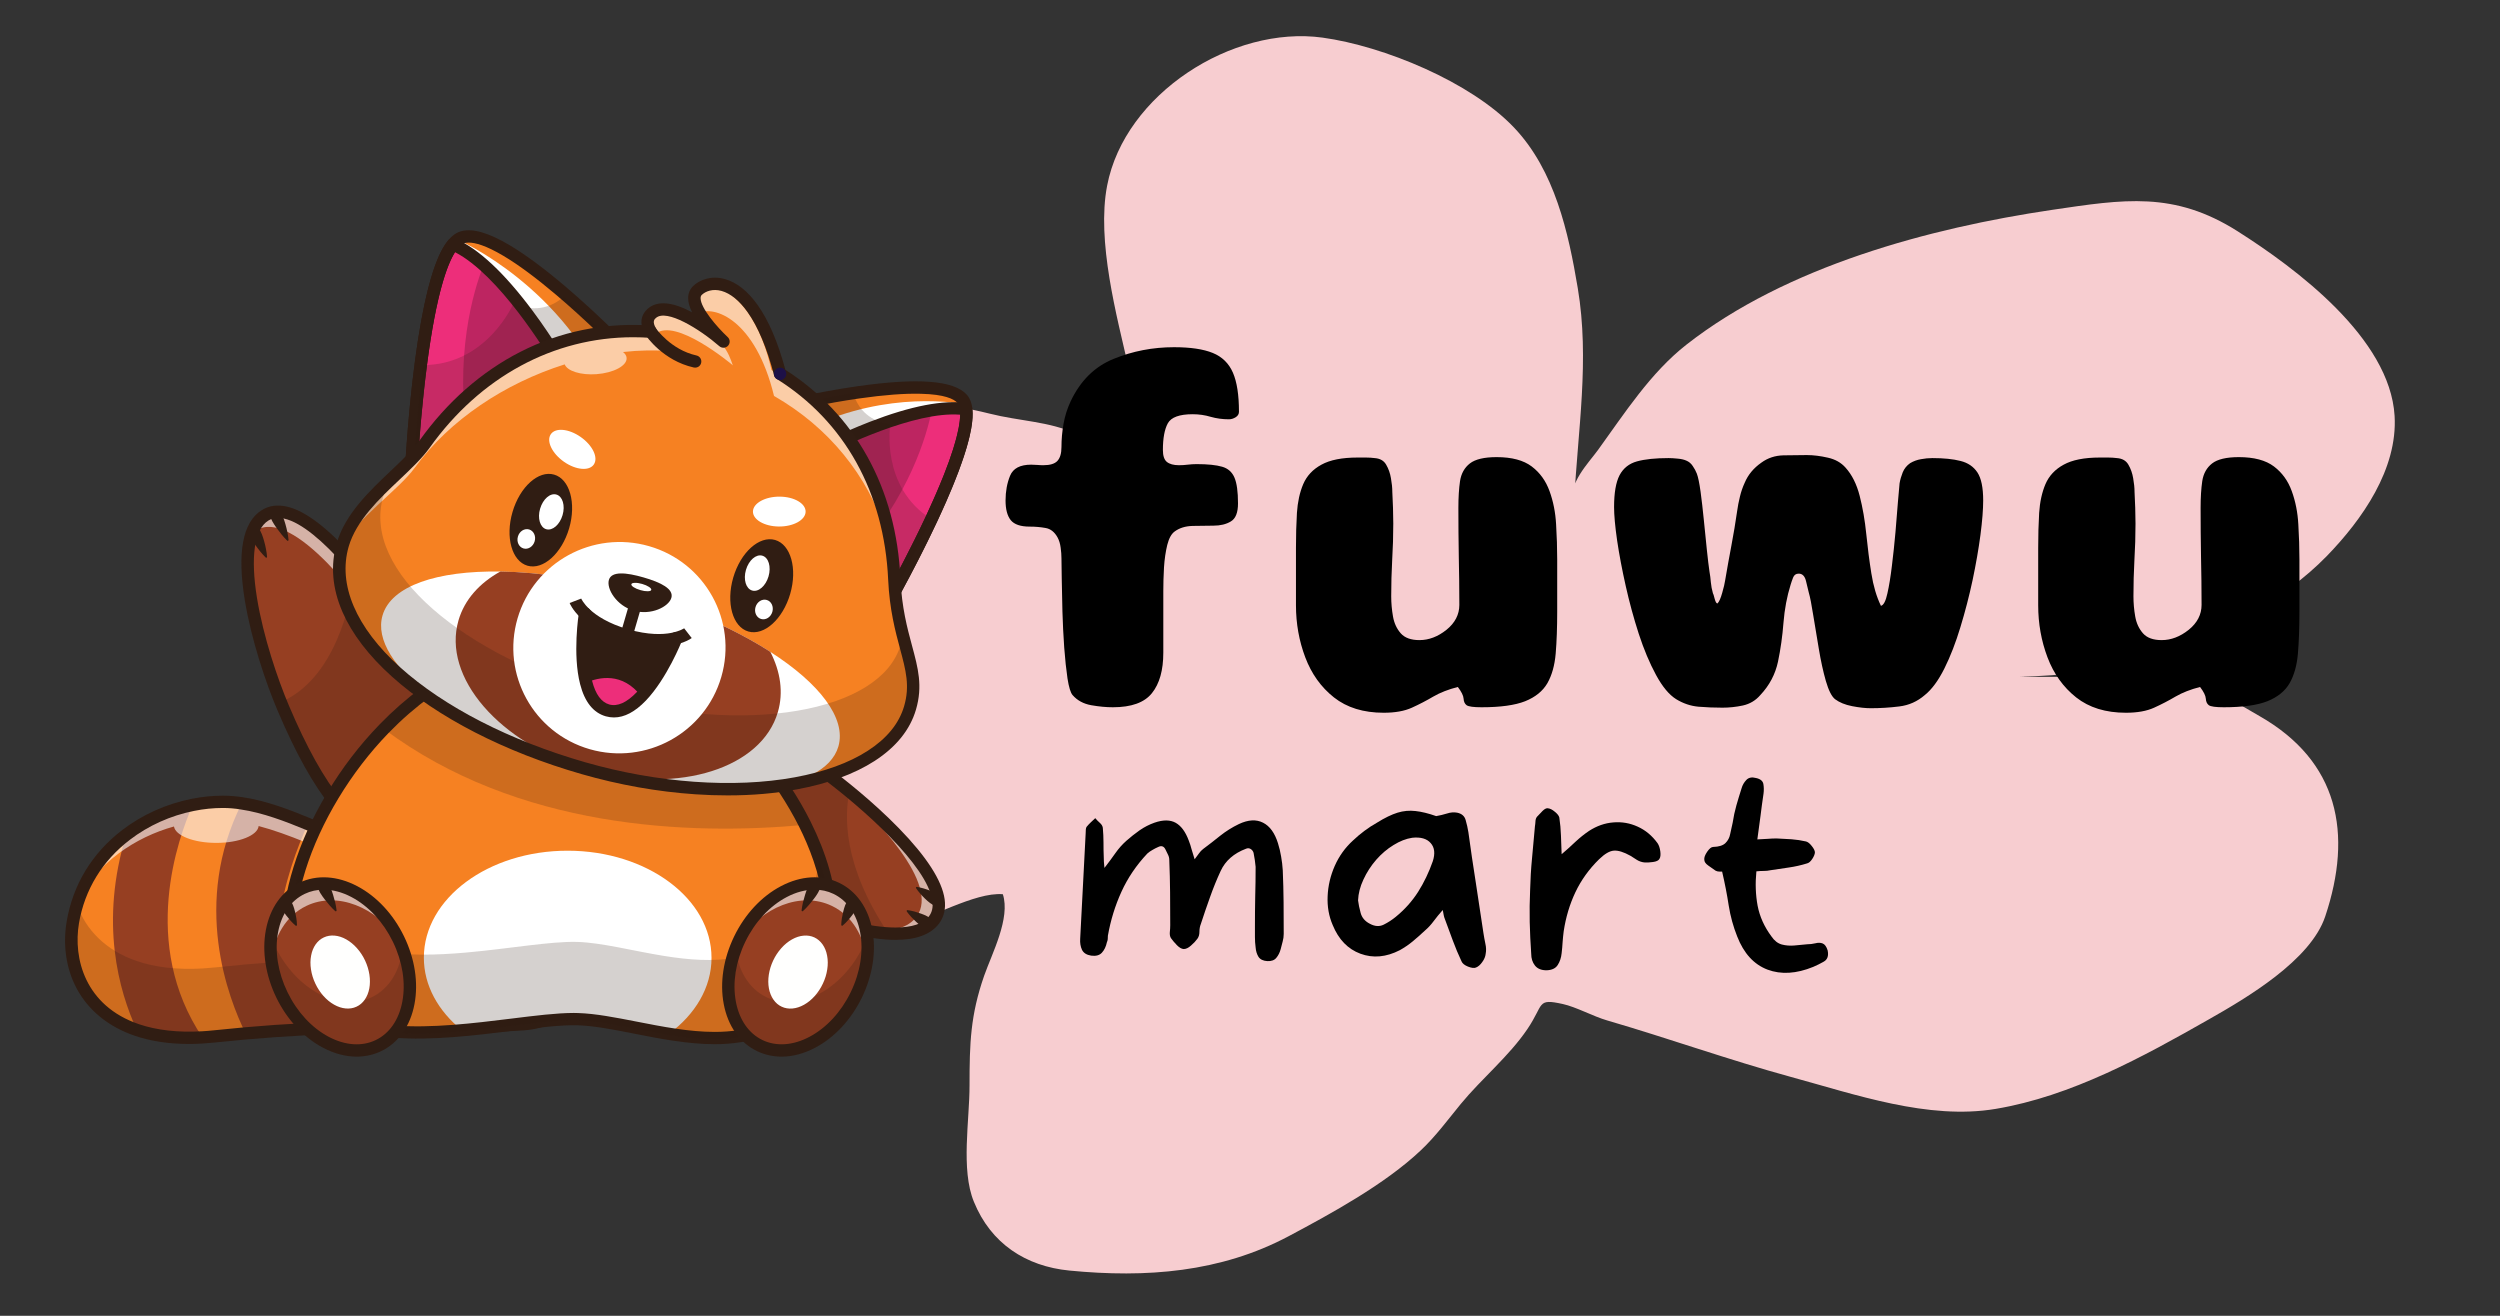 <svg version="1.0" preserveAspectRatio="xMidYMid meet" height="200" viewBox="0 0 285 150" zoomAndPan="magnify" width="380" xmlns:xlink="http://www.w3.org/1999/xlink" xmlns="http://www.w3.org/2000/svg"><rect x="0" y="0" width="285" height="150" fill="#333333" stroke="none"/><defs><filter id="b383d4f8ba" height="100%" width="100%" y="0%" x="0%"><feColorMatrix color-interpolation-filters="sRGB" values="0 0 0 0 1 0 0 0 0 1 0 0 0 0 1 0 0 0 1 0"></feColorMatrix></filter><g></g><clipPath id="78f6c8620f"><path clip-rule="nonzero" d="M 38.387 2 L 266.5 2 L 266.5 143.43 L 38.387 143.43 Z M 38.387 2"></path></clipPath><clipPath id="a477f02f87"><path clip-rule="nonzero" d="M 0.355 88 L 58 88 L 58 118 L 0.355 118 Z M 0.355 88"></path></clipPath><mask id="2bbf70121f"><g filter="url(#b383d4f8ba)"><rect fill-opacity="0.6" height="216" y="-35" fill="#000000" width="410.4" x="-69.7"></rect></g></mask><clipPath id="e916254520"><path clip-rule="nonzero" d="M 40 0.398 L 63.281 0.398 L 63.281 29 L 40 29 Z M 40 0.398"></path></clipPath><clipPath id="533d0f39a9"><path clip-rule="nonzero" d="M 0.641 3 L 46 3 L 46 30.879 L 0.641 30.879 Z M 0.641 3"></path></clipPath><clipPath id="78333215d5"><rect height="31" y="0" width="64" x="0"></rect></clipPath><clipPath id="45c3591c63"><rect height="79" y="0" width="154" x="0"></rect></clipPath><clipPath id="91a2bcc437"><rect height="145" y="0" width="267" x="0"></rect></clipPath></defs><g transform="matrix(1, 0, 0, 1, 7, 2)"><g clip-path="url(#91a2bcc437)"><g clip-path="url(#78f6c8620f)"><path fill-rule="nonzero" fill-opacity="1" d="M 125.637 54.281 C 124.945 49.426 122.789 44.848 121.703 40.094 C 120.309 34.027 117.992 25.473 119.215 19.152 C 121.219 8.723 133.48 0.871 143.77 2.289 C 150.711 3.246 160.664 7.328 165.613 12.555 C 170.25 17.445 171.805 24.504 172.867 30.855 C 174.238 39.047 172.867 47.016 172.449 55.238 C 171.633 53.254 174.137 50.73 175.172 49.297 C 178.195 45.125 181.16 40.488 185.266 37.281 C 196.66 28.367 212.91 24.008 226.898 21.93 C 235.109 20.719 240.832 19.762 248.086 24.363 C 254.754 28.598 265.453 36.543 265.984 45.41 C 266.344 51.477 262.285 57.234 258.27 61.375 C 253.16 66.633 246.242 69.93 239.461 72.422 C 229.898 75.941 220.395 75.109 210.359 75.109 C 219.621 75.109 228.895 75.25 238.156 75.109 C 243.402 75.027 246.031 77.035 250.578 79.629 C 259.598 84.773 261.246 92.996 258.074 102.477 C 256.402 107.484 249.102 111.773 244.832 114.195 C 237.312 118.477 229.125 122.973 220.5 124.414 C 212.828 125.707 204.457 122.754 197.121 120.758 C 190.086 118.832 183.199 116.363 176.199 114.324 C 174.629 113.871 172.684 112.789 171.137 112.453 C 168.148 111.797 169.047 112.477 167.121 115.316 C 165.012 118.43 161.922 120.941 159.523 123.859 C 158.035 125.672 156.684 127.527 154.965 129.145 C 150.871 133.008 144.816 136.316 139.895 138.934 C 132.152 143.051 123.652 143.699 114.91 142.844 C 109.941 142.359 105.961 139.766 104.023 135 C 102.512 131.324 103.539 125.684 103.527 121.715 C 103.527 116.918 103.633 113.723 105.188 109.25 C 106.09 106.676 108.211 102.676 107.324 99.941 C 104.082 99.676 99.055 102.801 95.629 103.445 C 92.605 104.023 89.734 104.957 86.68 105.098 C 79.699 105.395 71.535 105.891 64.66 104.785 C 57.348 103.609 47.34 102.34 42.668 95.938 C 39.59 91.707 38.434 86.898 38.434 81.66 C 38.434 74.996 39.254 67.508 45.172 63.379 C 48.828 60.832 53.07 59.656 56.566 56.805 C 62.215 52.215 67.453 49.609 74.258 47.051 C 84.059 43.371 95.664 42.598 105.824 45.156 C 109.145 46 112.719 46.059 115.512 47.406 C 117.715 48.48 119.098 49.391 125.637 54.27 Z M 125.637 54.281" fill="#f7cdd0"></path></g><path fill-rule="nonzero" fill-opacity="1" d="M 8.598 115.418 C 10.633 116.109 13.113 116.438 16.082 116.266 C 16.539 116.238 17.008 116.203 17.488 116.152 C 18.691 116.023 19.863 115.906 21.004 115.809 C 23.324 115.605 25.512 115.453 27.586 115.344 L 27.59 115.344 C 29.383 115.242 31.086 115.18 32.719 115.133 C 34.57 115.078 36.328 115.051 38 115.039 C 43.602 114.988 48.281 115.07 52.637 114.773 C 59.164 114.324 58.754 108.629 51.453 102.234 C 49.348 100.391 44.699 98.609 40.484 97.031 C 38.637 96.336 36.875 95.688 35.441 95.086 C 35.266 95.012 35.086 94.938 34.906 94.863 C 32.43 93.816 30.188 92.797 28.105 91.934 C 25.383 90.801 22.934 89.926 20.57 89.578 C 19.844 89.469 19.125 89.414 18.41 89.414 C 17.281 89.414 16.125 89.531 14.973 89.762 C 12.309 90.297 9.648 91.438 7.383 93.176 C 4.371 95.469 2.047 98.805 1.309 103.121 C 0.461 108.074 2.555 113.359 8.598 115.418 Z M 8.598 115.418" fill="#f68122"></path><path fill-rule="nonzero" fill-opacity="1" d="M 32.715 115.133 C 34.566 115.078 36.324 115.051 37.996 115.039 C 35 107.145 38.289 100.344 40.48 97.031 C 38.633 96.336 36.871 95.688 35.438 95.086 C 35.262 95.012 35.082 94.938 34.902 94.863 C 29.027 102.836 31.406 111.676 32.715 115.133 Z M 32.715 115.133" fill="#963f22"></path><path fill-rule="nonzero" fill-opacity="1" d="M 21 115.809 C 23.32 115.605 25.508 115.453 27.582 115.344 C 22.074 107.82 25.688 97.215 28.102 91.93 C 25.379 90.797 22.93 89.922 20.566 89.574 C 14.824 100.926 19.016 111.789 21 115.809 Z M 21 115.809" fill="#963f22"></path><path fill-rule="nonzero" fill-opacity="1" d="M 8.598 115.418 C 10.633 116.109 13.113 116.438 16.082 116.266 C 8.93 105.617 13.297 93.535 14.977 89.758 C 12.312 90.293 9.652 91.434 7.387 93.172 C 4.328 103.125 6.543 110.977 8.598 115.418 Z M 8.598 115.418" fill="#963f22"></path><path fill-rule="nonzero" fill-opacity="0.2" d="M 52.633 106.91 C 48.277 107.211 43.594 107.125 37.996 107.18 C 36.324 107.195 34.566 107.219 32.715 107.27 C 31.082 107.316 29.379 107.387 27.586 107.48 L 27.582 107.48 C 25.508 107.594 23.32 107.742 21 107.945 C 19.859 108.047 18.688 108.16 17.484 108.289 C 17.004 108.34 16.535 108.375 16.078 108.406 C 13.109 108.574 10.629 108.25 8.594 107.555 C 5 106.332 2.805 103.969 1.793 101.207 C 1.59 101.859 1.426 102.531 1.309 103.227 C 0.461 108.184 2.551 113.461 8.594 115.52 C 10.629 116.215 13.109 116.539 16.078 116.371 C 16.535 116.34 17.004 116.305 17.484 116.254 C 18.688 116.125 19.859 116.012 21 115.91 C 23.32 115.707 25.508 115.559 27.582 115.445 L 27.586 115.445 C 29.379 115.348 31.082 115.281 32.715 115.234 C 34.566 115.184 36.324 115.156 37.996 115.145 C 43.598 115.09 48.277 115.176 52.633 114.875 C 57.758 114.523 58.602 110.941 55.203 106.32 C 54.52 106.637 53.66 106.84 52.633 106.91 Z M 52.633 106.91" fill="#301d13"></path><path fill-rule="nonzero" fill-opacity="0.6" d="M 56.93 110.211 C 55.992 108.434 54.301 106.422 51.848 104.34 C 49.684 102.496 44.906 100.711 40.57 99.129 C 38.676 98.441 36.863 97.789 35.391 97.188 C 35.203 97.109 35.02 97.039 34.84 96.965 C 32.289 95.91 29.988 94.895 27.848 94.031 C 25.953 93.262 24.18 92.613 22.484 92.168 C 22.379 93.234 20.258 94.09 17.652 94.09 C 15.09 94.09 12.996 93.262 12.832 92.219 C 10.613 92.836 8.449 93.859 6.547 95.273 C 4.402 96.867 2.598 98.961 1.438 101.531 C 2.422 97.973 4.527 95.18 7.164 93.168 C 9.43 91.43 12.082 90.289 14.75 89.754 C 15.906 89.523 17.062 89.402 18.188 89.402 C 18.906 89.402 19.625 89.461 20.348 89.57 C 22.711 89.918 25.164 90.789 27.883 91.926 C 29.965 92.789 32.199 93.809 34.68 94.855 C 34.855 94.934 35.035 95.004 35.215 95.078 C 36.645 95.68 38.41 96.328 40.254 97.023 C 44.469 98.602 49.117 100.383 51.223 102.23 C 54.609 105.191 56.512 108.004 56.93 110.211 Z M 56.93 110.211" fill="#ffffff"></path><g clip-path="url(#a477f02f87)"><path fill-rule="nonzero" fill-opacity="1" d="M 14.555 117.012 C 12.262 117.012 10.184 116.699 8.367 116.078 C 5.375 115.059 3.082 113.191 1.738 110.684 C 1.125 109.535 0.723 108.277 0.535 106.938 C 0.355 105.656 0.379 104.332 0.609 103.004 C 1.324 98.828 3.516 95.234 6.949 92.613 C 9.227 90.871 11.949 89.648 14.828 89.07 C 16.031 88.828 17.234 88.707 18.402 88.707 C 19.141 88.707 19.902 88.766 20.676 88.883 C 23.305 89.27 26.043 90.312 28.375 91.281 C 29.477 91.738 30.621 92.238 31.828 92.766 C 32.902 93.234 34.016 93.723 35.176 94.211 C 35.352 94.281 35.535 94.359 35.711 94.434 C 36.953 94.957 38.461 95.52 40.062 96.117 C 40.281 96.203 40.504 96.281 40.723 96.367 C 45.41 98.117 49.797 99.848 51.914 101.703 C 54.156 103.664 55.871 105.676 56.879 107.516 C 57.906 109.391 58.199 111.109 57.734 112.477 C 57.434 113.363 56.832 114.07 55.949 114.586 C 55.098 115.078 54 115.379 52.68 115.465 C 49.422 115.688 46.055 115.699 42.156 115.711 C 40.82 115.715 39.445 115.719 38 115.738 C 36.059 115.754 34.383 115.785 32.734 115.828 C 30.973 115.879 29.301 115.949 27.625 116.039 C 27.621 116.039 27.617 116.039 27.613 116.039 C 25.5 116.152 23.297 116.305 21.066 116.5 C 19.941 116.602 18.762 116.715 17.566 116.84 C 17.078 116.891 16.59 116.93 16.125 116.961 C 15.59 116.996 15.066 117.012 14.555 117.012 Z M 18.41 90.109 C 17.328 90.109 16.223 90.219 15.113 90.445 C 12.449 90.977 9.926 92.113 7.816 93.727 C 4.668 96.125 2.66 99.418 2.004 103.238 C 1.32 107.246 2.695 112.66 8.828 114.754 C 10.871 115.449 13.297 115.723 16.039 115.566 C 16.484 115.543 16.945 115.5 17.41 115.453 C 18.613 115.328 19.801 115.211 20.934 115.109 C 23.184 114.91 25.41 114.758 27.539 114.645 C 27.543 114.645 27.547 114.645 27.551 114.645 C 29.242 114.555 30.922 114.484 32.691 114.434 C 34.352 114.387 36.035 114.359 37.984 114.34 C 39.43 114.328 40.812 114.32 42.148 114.316 C 46.023 114.305 49.367 114.289 52.578 114.07 C 54.035 113.973 55.875 113.539 56.391 112.031 C 57.125 109.883 55.051 106.328 50.977 102.766 C 48.879 100.93 43.875 99.059 40.223 97.691 C 40 97.609 39.781 97.523 39.559 97.445 C 37.949 96.844 36.43 96.273 35.156 95.742 C 34.977 95.664 34.801 95.59 34.629 95.516 C 34.629 95.516 34.625 95.516 34.625 95.516 C 33.449 95.02 32.332 94.535 31.254 94.062 C 30.051 93.539 28.918 93.043 27.824 92.586 C 25.574 91.652 22.941 90.645 20.461 90.281 C 19.77 90.164 19.074 90.109 18.41 90.109 Z M 18.41 90.109" fill="#301d13"></path></g><path fill-rule="nonzero" fill-opacity="1" d="M 41.23 93.848 C 33.613 96.539 28.016 85.152 25.273 78.684 C 25.188 78.477 25.098 78.266 25.012 78.047 C 22.316 71.414 19.059 59.367 23.211 56.762 C 25.867 55.086 30.004 58.66 33.535 62.848 C 35.699 65.402 37.633 68.191 38.875 70.145 C 43.434 77.336 51.648 90.164 41.23 93.848 Z M 41.23 93.848" fill="#963f22"></path><path fill-rule="nonzero" fill-opacity="0.2" d="M 41.23 93.848 C 33.613 96.539 28.016 85.152 25.273 78.684 C 25.188 78.477 25.098 78.266 25.012 78.047 C 31.129 75.379 32.984 67.102 33.535 62.848 C 35.699 65.402 37.633 68.191 38.875 70.145 C 43.434 77.336 51.648 90.164 41.23 93.848 Z M 41.23 93.848" fill="#301d13"></path><path fill-rule="nonzero" fill-opacity="0.6" d="M 22.145 58.484 C 26.434 55.789 34.539 66.711 37.812 71.871 C 41.281 77.336 46.855 86.059 44.758 91.547 C 49.172 86.348 42.695 76.227 38.836 70.137 C 35.562 64.98 27.453 54.055 23.168 56.75 C 22.445 57.207 21.949 57.945 21.637 58.891 C 21.789 58.738 21.961 58.605 22.145 58.484 Z M 22.145 58.484" fill="#ffffff"></path><path fill-rule="nonzero" fill-opacity="1" d="M 38.945 94.957 C 37.824 94.957 36.703 94.688 35.598 94.156 C 33.996 93.383 32.406 92.031 30.871 90.141 C 28.742 87.52 26.699 83.859 24.621 78.953 C 23.312 75.863 21.648 70.949 20.906 66.418 C 20.016 60.973 20.664 57.523 22.828 56.164 C 23.648 55.645 24.617 55.504 25.691 55.75 C 27.793 56.219 30.375 58.184 33.371 61.574 C 36.273 64.859 38.602 68.402 39.469 69.766 L 39.551 69.898 C 41.312 72.676 43.508 76.129 45.066 79.664 C 46.965 83.957 47.449 87.293 46.551 89.875 C 45.801 92.02 44.094 93.578 41.465 94.512 L 41.23 93.848 L 41.465 94.512 C 40.629 94.809 39.785 94.957 38.945 94.957 Z M 24.703 57.039 C 24.289 57.039 23.914 57.141 23.586 57.348 C 21.988 58.352 21.535 61.496 22.301 66.195 C 23.023 70.602 24.645 75.398 25.926 78.414 C 27.949 83.195 29.926 86.742 31.973 89.262 C 34.285 92.109 36.633 93.543 38.977 93.543 C 39.648 93.543 40.324 93.422 40.992 93.188 C 43.227 92.398 44.605 91.164 45.215 89.418 C 45.98 87.219 45.496 84.129 43.777 80.23 C 42.254 76.793 40.098 73.387 38.359 70.648 L 38.277 70.516 C 35.391 65.969 29.43 58.023 25.387 57.117 C 25.141 57.066 24.918 57.039 24.703 57.039 Z M 24.703 57.039" fill="#301d13"></path><path fill-rule="nonzero" fill-opacity="1" d="M 22.422 58.109 C 22.602 58.348 22.73 58.609 22.844 58.879 C 22.957 59.148 23.035 59.434 23.117 59.715 C 23.195 59.996 23.266 60.289 23.32 60.582 C 23.379 60.879 23.426 61.176 23.445 61.488 C 23.449 61.539 23.41 61.582 23.363 61.582 C 23.332 61.582 23.309 61.574 23.293 61.559 C 23.066 61.344 22.867 61.113 22.676 60.883 C 22.488 60.648 22.305 60.41 22.137 60.168 C 21.969 59.926 21.801 59.684 21.664 59.426 C 21.527 59.164 21.41 58.902 21.34 58.613 C 21.266 58.285 21.469 57.953 21.797 57.879 C 22.039 57.828 22.281 57.926 22.422 58.109 Z M 22.422 58.109" fill="#301d13"></path><path fill-rule="nonzero" fill-opacity="1" d="M 24.812 56.109 C 24.996 56.355 25.129 56.621 25.246 56.895 C 25.363 57.172 25.449 57.461 25.535 57.746 C 25.621 58.039 25.691 58.332 25.754 58.633 C 25.816 58.934 25.871 59.238 25.895 59.555 C 25.898 59.605 25.863 59.652 25.812 59.656 C 25.785 59.66 25.762 59.648 25.738 59.633 C 25.508 59.414 25.301 59.176 25.105 58.941 C 24.914 58.703 24.727 58.465 24.551 58.219 C 24.379 57.969 24.203 57.723 24.062 57.461 C 23.922 57.199 23.793 56.926 23.723 56.633 C 23.641 56.305 23.844 55.977 24.172 55.895 C 24.422 55.828 24.668 55.922 24.812 56.109 Z M 24.812 56.109" fill="#301d13"></path><path fill-rule="nonzero" fill-opacity="1" d="M 99.469 102.883 C 98.508 104.141 96.621 104.551 94.285 104.418 C 89.176 104.129 81.934 101.246 77.633 99.02 C 71.375 95.77 60.402 89.285 63.742 81.969 C 68.305 71.965 80.492 81.156 87.336 86.27 C 88.074 86.82 88.934 87.488 89.848 88.242 C 95.027 92.504 102.07 99.469 99.469 102.883 Z M 99.469 102.883" fill="#963f22"></path><path fill-rule="nonzero" fill-opacity="0.6" d="M 89.848 88.195 C 88.934 87.441 88.074 86.773 87.336 86.223 C 87.047 86.008 86.75 85.785 86.441 85.559 C 86.902 85.941 87.387 86.359 87.895 86.801 C 93.074 91.363 100.117 98.812 97.516 102.461 C 96.555 103.809 94.668 104.246 92.332 104.109 C 92.145 104.094 91.957 104.078 91.762 104.059 C 92.641 104.219 93.488 104.328 94.285 104.371 C 96.621 104.5 98.508 104.09 99.469 102.832 C 102.07 99.422 95.027 92.457 89.848 88.195 Z M 89.848 88.195" fill="#ffffff"></path><path fill-rule="nonzero" fill-opacity="0.2" d="M 94.285 104.414 C 89.176 104.125 81.934 101.238 77.633 99.016 C 71.375 95.766 60.402 89.281 63.742 81.965 C 68.305 71.961 80.492 81.152 87.336 86.266 C 88.074 86.816 88.934 87.484 89.848 88.238 C 89.293 90.754 88.961 96.52 94.285 104.414 Z M 94.285 104.414" fill="#301d13"></path><path fill-rule="nonzero" fill-opacity="1" d="M 95.094 105.145 C 93.551 105.145 91.711 104.879 89.582 104.352 C 85.098 103.238 80.301 101.184 77.309 99.637 C 72.555 97.172 69.055 94.844 66.602 92.523 C 64.828 90.848 63.605 89.16 62.961 87.512 C 62.188 85.531 62.234 83.566 63.094 81.68 L 63.742 81.969 L 63.094 81.68 C 64.246 79.156 65.949 77.594 68.168 77.031 C 70.832 76.355 74.145 77.109 78.293 79.344 C 81.703 81.184 84.992 83.637 87.633 85.613 L 87.762 85.707 C 89.059 86.68 92.418 89.281 95.477 92.422 C 98.637 95.668 100.391 98.391 100.688 100.508 C 100.84 101.594 100.617 102.539 100.035 103.309 C 99.098 104.531 97.441 105.145 95.094 105.145 Z M 70.129 78.199 C 69.555 78.199 69.02 78.262 68.523 78.391 C 66.715 78.848 65.363 80.109 64.387 82.254 C 63.07 85.145 64.141 88.258 67.578 91.508 C 69.934 93.738 73.332 95.988 77.961 98.395 C 80.883 99.906 85.559 101.91 89.922 102.992 C 91.934 103.492 93.668 103.738 95.086 103.738 C 96.949 103.738 98.258 103.309 98.906 102.457 C 99.262 101.988 99.387 101.414 99.289 100.699 C 98.715 96.625 91.238 90.062 86.91 86.828 L 86.781 86.73 C 84.18 84.785 80.938 82.363 77.617 80.574 C 74.68 78.992 72.168 78.199 70.129 78.199 Z M 70.129 78.199" fill="#301d13"></path><path fill-rule="nonzero" fill-opacity="1" d="M 99.684 101.305 C 99.441 101.219 99.227 101.09 99.023 100.941 C 98.816 100.793 98.633 100.617 98.449 100.445 C 98.266 100.27 98.09 100.078 97.914 99.883 C 97.746 99.684 97.578 99.48 97.43 99.25 C 97.402 99.207 97.414 99.145 97.457 99.117 C 97.48 99.105 97.504 99.102 97.523 99.105 C 97.797 99.145 98.051 99.215 98.305 99.285 C 98.555 99.359 98.797 99.445 99.039 99.539 C 99.273 99.637 99.516 99.727 99.734 99.855 C 99.949 99.977 100.16 100.117 100.34 100.305 C 100.574 100.551 100.562 100.941 100.312 101.172 C 100.137 101.336 99.895 101.375 99.684 101.305 Z M 99.684 101.305" fill="#301d13"></path><path fill-rule="nonzero" fill-opacity="1" d="M 98.66 103.898 C 98.418 103.82 98.199 103.695 97.996 103.551 C 97.793 103.406 97.598 103.238 97.414 103.066 C 97.043 102.719 96.684 102.348 96.371 101.902 C 96.344 101.859 96.352 101.801 96.395 101.77 C 96.414 101.758 96.441 101.75 96.461 101.754 C 97 101.824 97.5 101.977 97.98 102.148 C 98.219 102.234 98.457 102.328 98.676 102.445 C 98.898 102.566 99.109 102.699 99.293 102.883 C 99.531 103.125 99.523 103.516 99.281 103.754 C 99.109 103.914 98.875 103.965 98.66 103.898 Z M 98.66 103.898" fill="#301d13"></path><path fill-rule="nonzero" fill-opacity="1" d="M 84.949 111.629 C 80.984 116.852 74.996 116.781 69.254 115.859 C 65.48 115.25 61.812 114.273 58.891 114.188 C 55.734 114.094 50.789 114.996 45.668 115.453 C 38.473 116.09 30.938 115.844 27.547 110.703 C 23.34 104.32 27.582 90.582 36.758 81.109 C 42.348 75.336 49.77 71.141 58.227 71.152 C 67.418 71.164 79.359 81.117 84.785 92.035 C 88.223 98.934 89.055 106.223 84.949 111.629 Z M 84.949 111.629" fill="#f68122"></path><path fill-rule="nonzero" fill-opacity="0.2" d="M 84.789 92.031 C 71.5 93.266 52.02 92.488 36.762 81.105 C 42.352 75.332 49.773 71.137 58.23 71.148 C 67.418 71.156 79.359 81.113 84.789 92.031 Z M 84.789 92.031" fill="#301d13"></path><path fill-rule="nonzero" fill-opacity="1" d="M 74.113 107.203 C 74.109 110.586 72.25 113.648 69.254 115.859 C 65.48 115.25 61.812 114.273 58.891 114.188 C 55.734 114.094 50.789 114.996 45.668 115.453 C 42.969 113.273 41.316 110.363 41.32 107.168 C 41.328 100.422 48.676 94.969 57.73 94.98 C 66.781 94.992 74.121 100.461 74.113 107.203 Z M 74.113 107.203" fill="#ffffff"></path><path fill-rule="nonzero" fill-opacity="1" d="M 74.492 117.039 C 71.402 117.039 68.176 116.406 65.289 115.836 C 62.941 115.375 60.73 114.941 58.871 114.883 C 56.961 114.828 54.383 115.148 51.398 115.512 C 47.098 116.043 42.219 116.648 37.809 116.293 C 35.355 116.098 33.328 115.637 31.598 114.879 C 29.605 114.008 28.047 112.73 26.961 111.078 C 25.855 109.406 25.27 107.266 25.219 104.715 C 25.168 102.309 25.586 99.656 26.469 96.824 C 27.344 94.008 28.625 91.184 30.273 88.43 C 31.984 85.562 34.008 82.918 36.293 80.566 C 39.301 77.473 42.609 75.027 46.133 73.309 C 50.031 71.402 54.09 70.441 58.203 70.441 C 58.215 70.441 58.223 70.441 58.234 70.441 C 62.746 70.445 68.109 72.746 73.328 76.91 C 75.781 78.875 78.074 81.141 80.141 83.645 C 82.25 86.211 84.016 88.891 85.383 91.613 C 87.258 95.359 88.277 98.957 88.41 102.312 C 88.559 106.055 87.59 109.328 85.523 112.043 C 83.227 115.07 80.098 116.684 75.957 116.984 C 75.469 117.027 74.984 117.039 74.492 117.039 Z M 58.418 113.477 C 58.586 113.477 58.75 113.48 58.91 113.488 C 60.887 113.547 63.156 113.992 65.562 114.461 C 68.465 115.031 71.543 115.637 74.465 115.637 C 78.254 115.637 81.793 114.621 84.383 111.207 C 89.215 104.844 86.285 96.602 84.102 92.25 C 81.496 87.047 77.242 81.859 72.43 78.016 C 67.457 74.043 62.414 71.859 58.223 71.852 C 58.215 71.852 58.203 71.852 58.195 71.852 C 50.793 71.852 43.379 75.297 37.301 81.555 C 32.996 85.992 29.539 91.711 27.812 97.25 C 26.125 102.684 26.242 107.445 28.137 110.32 C 29.918 113.023 33.121 114.523 37.918 114.902 C 42.188 115.242 46.988 114.652 51.223 114.129 C 54.023 113.781 56.473 113.477 58.418 113.477 Z M 58.418 113.477" fill="#301d13"></path><path fill-rule="nonzero" fill-opacity="0.2" d="M 86.344 95.844 C 86.164 98.41 85.352 100.82 83.746 102.934 C 79.953 107.93 74.219 107.863 68.727 106.98 C 65.113 106.398 61.602 105.461 58.809 105.379 C 55.789 105.289 51.051 106.156 46.148 106.59 C 39.266 107.199 32.047 106.965 28.809 102.039 C 27.875 100.621 27.375 98.828 27.27 96.793 C 25.461 102.363 25.395 107.562 27.551 110.84 C 30.941 115.98 38.477 116.227 45.672 115.59 C 50.793 115.133 55.738 114.23 58.895 114.324 C 61.816 114.41 65.484 115.387 69.258 115.996 C 75 116.918 80.988 116.992 84.953 111.766 C 88.332 107.312 88.359 101.582 86.344 95.844 Z M 86.344 95.844" fill="#301d13"></path><path fill-rule="nonzero" fill-opacity="1" d="M 90.617 111.414 C 90.332 112.004 90.008 112.566 89.641 113.102 C 89.277 113.641 88.879 114.141 88.445 114.605 C 88.016 115.066 87.559 115.488 87.078 115.859 C 86.602 116.234 86.105 116.555 85.594 116.824 C 85.082 117.09 84.566 117.301 84.047 117.457 C 83.523 117.609 83.008 117.703 82.496 117.734 C 81.984 117.766 81.484 117.738 81 117.648 C 80.516 117.559 80.059 117.41 79.621 117.199 C 79.184 116.992 78.781 116.727 78.41 116.406 C 78.035 116.086 77.703 115.719 77.41 115.301 C 77.117 114.883 76.867 114.422 76.664 113.922 C 76.461 113.422 76.305 112.887 76.199 112.324 C 76.094 111.762 76.035 111.176 76.031 110.57 C 76.027 109.965 76.074 109.352 76.172 108.727 C 76.266 108.102 76.414 107.48 76.609 106.863 C 76.805 106.246 77.043 105.645 77.332 105.055 C 77.617 104.465 77.941 103.902 78.309 103.367 C 78.672 102.828 79.07 102.328 79.5 101.867 C 79.934 101.402 80.387 100.984 80.867 100.609 C 81.348 100.234 81.844 99.914 82.355 99.648 C 82.863 99.379 83.379 99.168 83.902 99.016 C 84.422 98.859 84.941 98.766 85.453 98.734 C 85.965 98.703 86.465 98.73 86.945 98.82 C 87.43 98.91 87.891 99.062 88.328 99.27 C 88.762 99.48 89.168 99.742 89.539 100.062 C 89.91 100.383 90.242 100.75 90.539 101.168 C 90.832 101.586 91.082 102.047 91.285 102.547 C 91.488 103.047 91.645 103.582 91.75 104.145 C 91.855 104.707 91.91 105.293 91.918 105.898 C 91.922 106.504 91.875 107.117 91.777 107.742 C 91.68 108.367 91.535 108.988 91.34 109.605 C 91.145 110.223 90.902 110.828 90.617 111.414 Z M 90.617 111.414" fill="#963f22"></path><path fill-rule="nonzero" fill-opacity="0.6" d="M 87.832 101.273 C 90.168 102.391 91.559 104.793 91.805 107.594 C 92.324 103.926 91.059 100.578 88.328 99.273 C 84.656 97.516 79.73 100.105 77.328 105.055 C 77.293 105.129 77.262 105.203 77.23 105.273 C 79.863 101.375 84.324 99.59 87.832 101.273 Z M 87.832 101.273" fill="#ffffff"></path><path fill-rule="nonzero" fill-opacity="0.2" d="M 91.387 105.902 C 88.984 110.855 84.059 113.445 80.391 111.688 C 78.332 110.703 77.105 108.559 76.848 105.996 C 74.98 110.688 76.094 115.582 79.543 117.23 C 83.211 118.984 88.137 116.398 90.539 111.449 C 91.594 109.273 91.992 107.004 91.789 104.992 C 91.668 105.297 91.531 105.602 91.387 105.902 Z M 91.387 105.902" fill="#301d13"></path><path fill-rule="nonzero" fill-opacity="1" d="M 82.098 118.457 C 81.121 118.457 80.184 118.25 79.312 117.832 C 77.332 116.883 75.977 114.973 75.504 112.449 C 75.043 110.008 75.469 107.273 76.695 104.746 C 77.922 102.215 79.816 100.184 82.027 99.023 C 84.309 97.824 86.652 97.684 88.641 98.633 C 90.621 99.578 91.977 101.492 92.449 104.012 C 92.91 106.453 92.484 109.188 91.258 111.719 C 90.031 114.246 88.137 116.277 85.93 117.441 C 84.645 118.117 83.344 118.457 82.098 118.457 Z M 85.848 99.422 C 84.828 99.422 83.75 99.703 82.684 100.266 C 80.738 101.289 79.062 103.098 77.965 105.359 C 76.867 107.621 76.488 110.047 76.891 112.195 C 77.281 114.266 78.359 115.816 79.93 116.57 C 81.496 117.316 83.391 117.191 85.262 116.207 C 87.207 115.184 88.883 113.375 89.98 111.113 L 90.617 111.418 L 89.98 111.113 C 91.078 108.852 91.457 106.426 91.055 104.273 C 90.664 102.203 89.586 100.656 88.016 99.902 C 87.348 99.578 86.613 99.422 85.848 99.422 Z M 85.848 99.422" fill="#301d13"></path><path fill-rule="nonzero" fill-opacity="1" d="M 86.594 98.992 C 86.512 99.281 86.387 99.539 86.242 99.793 C 86.098 100.051 85.918 100.285 85.738 100.52 C 85.562 100.754 85.375 100.984 85.172 101.211 C 84.973 101.434 84.766 101.66 84.531 101.867 C 84.492 101.898 84.438 101.898 84.402 101.859 C 84.387 101.836 84.379 101.812 84.379 101.785 C 84.41 101.477 84.473 101.18 84.535 100.887 C 84.605 100.594 84.684 100.309 84.773 100.027 C 84.859 99.742 84.953 99.465 85.074 99.195 C 85.195 98.93 85.332 98.676 85.52 98.445 C 85.73 98.184 86.121 98.141 86.387 98.355 C 86.582 98.516 86.656 98.766 86.594 98.992 Z M 86.594 98.992" fill="#301d13"></path><path fill-rule="nonzero" fill-opacity="1" d="M 90.809 101.062 C 90.758 101.312 90.652 101.535 90.535 101.754 C 90.414 101.973 90.266 102.176 90.113 102.375 C 89.805 102.777 89.473 103.168 89.059 103.52 C 89.02 103.551 88.961 103.547 88.93 103.508 C 88.91 103.488 88.902 103.465 88.902 103.441 C 88.914 102.902 89.016 102.398 89.133 101.906 C 89.195 101.664 89.262 101.418 89.352 101.188 C 89.449 100.957 89.559 100.738 89.723 100.539 C 89.941 100.277 90.332 100.242 90.598 100.461 C 90.777 100.613 90.848 100.848 90.809 101.062 Z M 90.809 101.062" fill="#301d13"></path><path fill-rule="nonzero" fill-opacity="1" d="M 86.809 110.129 C 86.562 110.656 86.254 111.125 85.883 111.543 C 85.512 111.961 85.105 112.293 84.664 112.539 C 84.227 112.785 83.785 112.93 83.344 112.969 C 82.902 113.008 82.492 112.941 82.117 112.766 C 81.742 112.594 81.426 112.324 81.176 111.961 C 80.922 111.602 80.75 111.172 80.656 110.68 C 80.566 110.188 80.562 109.664 80.645 109.113 C 80.73 108.562 80.895 108.023 81.141 107.5 C 81.387 106.977 81.699 106.508 82.07 106.09 C 82.441 105.672 82.848 105.34 83.285 105.094 C 83.727 104.844 84.168 104.703 84.609 104.664 C 85.051 104.625 85.461 104.691 85.836 104.863 C 86.211 105.039 86.523 105.309 86.777 105.668 C 87.031 106.031 87.203 106.457 87.293 106.953 C 87.387 107.445 87.391 107.969 87.305 108.52 C 87.223 109.07 87.059 109.605 86.809 110.129 Z M 86.809 110.129" fill="#fffffe"></path><path fill-rule="nonzero" fill-opacity="1" d="M 25.137 111.41 C 24.852 110.824 24.609 110.219 24.414 109.602 C 24.219 108.984 24.074 108.363 23.977 107.738 C 23.879 107.113 23.832 106.5 23.836 105.895 C 23.844 105.289 23.898 104.703 24.004 104.141 C 24.109 103.578 24.266 103.043 24.469 102.543 C 24.672 102.043 24.922 101.582 25.215 101.164 C 25.508 100.746 25.844 100.379 26.215 100.059 C 26.586 99.738 26.992 99.473 27.426 99.266 C 27.863 99.059 28.324 98.906 28.809 98.816 C 29.289 98.727 29.789 98.699 30.301 98.73 C 30.812 98.762 31.332 98.855 31.852 99.008 C 32.375 99.164 32.891 99.375 33.398 99.641 C 33.91 99.91 34.406 100.23 34.887 100.605 C 35.367 100.98 35.82 101.398 36.254 101.859 C 36.684 102.324 37.082 102.824 37.445 103.363 C 37.812 103.898 38.137 104.461 38.422 105.051 C 38.711 105.637 38.949 106.242 39.145 106.859 C 39.34 107.477 39.488 108.098 39.582 108.723 C 39.68 109.348 39.727 109.961 39.723 110.566 C 39.719 111.172 39.66 111.758 39.555 112.32 C 39.449 112.883 39.293 113.418 39.09 113.918 C 38.887 114.418 38.637 114.879 38.344 115.297 C 38.051 115.715 37.719 116.082 37.344 116.402 C 36.973 116.723 36.57 116.984 36.133 117.195 C 35.695 117.402 35.238 117.555 34.754 117.645 C 34.27 117.734 33.77 117.762 33.258 117.73 C 32.746 117.699 32.23 117.605 31.707 117.453 C 31.188 117.297 30.672 117.086 30.16 116.816 C 29.648 116.551 29.152 116.23 28.676 115.855 C 28.195 115.48 27.738 115.062 27.309 114.598 C 26.875 114.137 26.477 113.637 26.113 113.098 C 25.746 112.562 25.422 112 25.137 111.41 Z M 25.137 111.41" fill="#963f22"></path><path fill-rule="nonzero" fill-opacity="0.6" d="M 27.926 101.273 C 25.59 102.391 24.199 104.793 23.953 107.594 C 23.434 103.926 24.699 100.578 27.434 99.273 C 31.102 97.516 36.027 100.105 38.43 105.055 C 38.465 105.129 38.496 105.203 38.531 105.273 C 35.895 101.375 31.434 99.59 27.926 101.273 Z M 27.926 101.273" fill="#ffffff"></path><path fill-rule="nonzero" fill-opacity="0.2" d="M 24.371 105.902 C 26.773 110.855 31.699 113.445 35.371 111.688 C 37.426 110.703 38.652 108.559 38.91 105.996 C 40.781 110.688 39.664 115.582 36.215 117.23 C 32.547 118.984 27.621 116.398 25.219 111.449 C 24.164 109.273 23.766 107.004 23.973 104.992 C 24.09 105.297 24.223 105.602 24.371 105.902 Z M 24.371 105.902" fill="#301d13"></path><path fill-rule="nonzero" fill-opacity="1" d="M 33.656 118.457 C 32.41 118.457 31.109 118.117 29.832 117.445 C 27.621 116.281 25.727 114.25 24.5 111.723 C 23.273 109.191 22.852 106.457 23.309 104.016 C 23.785 101.496 25.137 99.586 27.121 98.637 C 29.102 97.688 31.449 97.824 33.734 99.027 C 35.941 100.188 37.836 102.219 39.062 104.75 C 40.289 107.277 40.711 110.012 40.254 112.453 C 39.777 114.977 38.426 116.883 36.445 117.836 C 35.574 118.25 34.633 118.457 33.656 118.457 Z M 29.906 99.422 C 29.141 99.422 28.41 99.578 27.738 99.902 C 26.168 100.652 25.09 102.203 24.699 104.273 C 24.297 106.422 24.676 108.852 25.777 111.113 C 26.875 113.375 28.551 115.184 30.492 116.207 C 32.367 117.191 34.262 117.32 35.828 116.57 C 37.395 115.82 38.473 114.266 38.863 112.195 C 39.27 110.051 38.887 107.621 37.789 105.359 C 36.688 103.098 35.012 101.289 33.07 100.266 C 32.004 99.703 30.926 99.422 29.906 99.422 Z M 29.906 99.422" fill="#301d13"></path><path fill-rule="nonzero" fill-opacity="1" d="M 30.23 98.449 C 30.422 98.68 30.555 98.934 30.676 99.203 C 30.797 99.465 30.891 99.746 30.977 100.031 C 31.066 100.312 31.145 100.598 31.215 100.891 C 31.277 101.184 31.344 101.48 31.371 101.789 C 31.375 101.84 31.34 101.887 31.285 101.891 C 31.258 101.895 31.234 101.883 31.215 101.867 C 30.977 101.66 30.773 101.434 30.574 101.211 C 30.375 100.984 30.188 100.754 30.008 100.52 C 29.832 100.285 29.652 100.047 29.504 99.793 C 29.363 99.543 29.23 99.281 29.152 98.992 C 29.066 98.668 29.258 98.332 29.586 98.246 C 29.836 98.184 30.082 98.27 30.23 98.449 Z M 30.23 98.449" fill="#301d13"></path><path fill-rule="nonzero" fill-opacity="1" d="M 26.035 100.547 C 26.199 100.742 26.309 100.965 26.406 101.195 C 26.5 101.426 26.566 101.672 26.625 101.914 C 26.746 102.406 26.844 102.91 26.855 103.449 C 26.855 103.504 26.816 103.547 26.762 103.547 C 26.738 103.547 26.715 103.539 26.699 103.523 C 26.281 103.172 25.953 102.777 25.645 102.379 C 25.492 102.176 25.344 101.973 25.223 101.758 C 25.102 101.539 24.996 101.316 24.949 101.066 C 24.883 100.73 25.102 100.406 25.434 100.34 C 25.668 100.293 25.891 100.379 26.035 100.547 Z M 26.035 100.547" fill="#301d13"></path><path fill-rule="nonzero" fill-opacity="1" d="M 28.949 110.129 C 28.699 109.602 28.535 109.066 28.453 108.516 C 28.367 107.965 28.371 107.441 28.465 106.949 C 28.555 106.453 28.727 106.027 28.98 105.664 C 29.234 105.305 29.547 105.035 29.922 104.863 C 30.297 104.688 30.707 104.621 31.148 104.66 C 31.59 104.699 32.031 104.84 32.473 105.09 C 32.91 105.336 33.316 105.668 33.688 106.086 C 34.062 106.504 34.371 106.973 34.617 107.496 C 34.863 108.02 35.027 108.559 35.113 109.109 C 35.195 109.66 35.191 110.184 35.102 110.676 C 35.008 111.172 34.836 111.598 34.582 111.961 C 34.332 112.32 34.016 112.59 33.641 112.762 C 33.266 112.938 32.855 113.004 32.414 112.965 C 31.973 112.926 31.531 112.781 31.094 112.535 C 30.652 112.289 30.246 111.957 29.875 111.539 C 29.504 111.121 29.195 110.652 28.949 110.129 Z M 28.949 110.129" fill="#fffffe"></path><path fill-rule="nonzero" fill-opacity="1" d="M 99.18 57.188 C 97 61.836 94.562 66.23 93.645 67.852 C 93.406 68.277 93.27 68.512 93.27 68.512 C 93.27 68.512 84.656 58.453 82.062 48.461 C 81.719 47.152 81.484 45.848 81.383 44.566 C 81.383 44.566 85.574 43.523 90.273 42.812 C 95.352 42.047 101.023 41.684 102.664 43.441 C 102.82 43.609 102.938 43.82 103.02 44.074 C 103.078 44.25 103.117 44.441 103.141 44.652 C 103.441 47.211 101.449 52.34 99.18 57.188 Z M 99.18 57.188" fill="#ffffff"></path><path fill-rule="nonzero" fill-opacity="1" d="M 103.016 44.074 C 99.68 43.531 91.137 42.918 82.059 48.457 C 81.715 47.148 81.48 45.844 81.379 44.562 C 81.379 44.562 99.508 40.047 102.66 43.441 C 102.816 43.609 102.938 43.82 103.016 44.074 Z M 103.016 44.074" fill="#f68122"></path><path fill-rule="nonzero" fill-opacity="1" d="M 99.18 57.188 C 97 61.836 94.562 66.23 93.645 67.852 C 92.906 66.648 91.57 64.387 90.234 61.742 C 88.238 57.793 86.242 52.977 86.23 49.543 C 86.23 49.543 89.699 47.68 93.809 46.227 C 95.57 45.605 97.445 45.059 99.219 44.77 C 100.625 44.539 101.969 44.469 103.137 44.648 C 103.441 47.211 101.449 52.34 99.18 57.188 Z M 99.18 57.188" fill="#ed2e7a"></path><path fill-rule="nonzero" fill-opacity="1" d="M 90.234 61.742 C 88.238 57.793 86.242 52.977 86.23 49.543 C 86.23 49.543 93.309 45.742 99.223 44.773 C 98.676 47.516 96.715 54.613 90.234 61.742 Z M 90.234 61.742" fill="#bd2561"></path><path fill-rule="nonzero" fill-opacity="1" d="M 93.645 68.555 C 93.395 68.555 93.168 68.43 93.039 68.219 C 92.086 66.656 90.238 63.512 88.609 60.016 C 86.57 55.629 85.527 52.105 85.52 49.547 C 85.52 49.289 85.66 49.051 85.887 48.926 C 86 48.867 88.68 47.434 92.148 46.09 C 96.867 44.266 100.602 43.551 103.242 43.961 C 103.555 44.008 103.801 44.258 103.836 44.574 C 103.988 45.848 103.66 47.676 102.836 50.148 C 102.184 52.113 101.211 54.48 99.957 57.188 C 97.742 61.945 95.238 66.473 94.262 68.199 C 94.137 68.418 93.91 68.551 93.656 68.555 C 93.652 68.555 93.648 68.555 93.645 68.555 Z M 86.945 49.961 C 87.199 55.008 91.527 62.902 93.625 66.445 C 94.809 64.312 96.844 60.531 98.672 56.598 C 101.688 50.117 102.441 46.887 102.461 45.277 C 97.258 44.859 88.836 49 86.945 49.961 Z M 86.945 49.961" fill="#301d13"></path><path fill-rule="nonzero" fill-opacity="1" d="M 93.27 69.215 C 93.066 69.215 92.867 69.121 92.734 68.965 C 92.707 68.934 89.91 65.656 87.055 61.062 C 85.375 58.355 83.996 55.727 82.957 53.246 C 81.648 50.121 80.883 47.219 80.68 44.617 C 80.648 44.273 80.875 43.965 81.211 43.879 C 81.254 43.867 85.836 42.734 90.742 42.031 C 97.617 41.051 101.691 41.355 103.188 42.965 C 104.109 43.961 104.117 45.871 103.211 48.984 C 102.551 51.238 101.402 54.121 99.797 57.543 C 97.074 63.348 93.922 68.805 93.891 68.859 C 93.773 69.059 93.566 69.184 93.34 69.211 C 93.316 69.215 93.297 69.215 93.27 69.215 Z M 82.141 45.102 C 82.746 50.523 85.777 56.336 88.254 60.324 C 90.238 63.52 92.188 66.051 93.164 67.27 C 94.16 65.496 96.461 61.32 98.508 56.945 C 103.406 46.508 102.527 44.336 102.141 43.922 C 101.738 43.484 100.691 42.957 97.988 42.891 C 96.137 42.84 93.766 43.02 90.945 43.426 C 87.141 43.969 83.527 44.777 82.141 45.102 Z M 82.141 45.102" fill="#301d13"></path><path fill-rule="nonzero" fill-opacity="0.2" d="M 99.18 57.188 C 97 61.836 94.562 66.23 93.645 67.852 C 93.406 68.277 93.27 68.512 93.27 68.512 C 93.27 68.512 84.656 58.453 82.062 48.461 C 81.719 47.152 81.484 45.848 81.383 44.566 C 81.383 44.566 85.574 43.523 90.273 42.812 C 90.625 44.043 91.523 45.656 93.812 46.23 C 94.031 46.285 94.254 46.328 94.496 46.363 C 94.496 46.363 93.32 53.508 99.18 57.188 Z M 99.18 57.188" fill="#301d13"></path><path fill-rule="nonzero" fill-opacity="1" d="M 39.824 52.355 C 39.797 52.879 39.785 53.168 39.785 53.168 C 39.785 53.168 57.242 47.762 64.453 38.195 C 64.453 38.195 50.602 23.75 45.77 25.035 C 45.363 25.145 44.988 25.43 44.633 25.863 C 41.188 30.082 40.043 48.277 39.824 52.355 Z M 39.824 52.355" fill="#ffffff"></path><path fill-rule="nonzero" fill-opacity="1" d="M 45.402 25.43 C 43.836 24.77 55.625 29.301 61.57 41.355 C 62.562 40.434 63.676 39.227 64.453 38.195 C 64.453 38.195 50.543 23.887 46.047 25.082 C 45.82 25.145 45.609 25.258 45.402 25.43 Z M 45.402 25.43" fill="#f68122"></path><path fill-rule="nonzero" fill-opacity="1" d="M 39.824 52.355 C 43.234 50.676 53.828 45.152 57.164 39.949 C 57.164 39.949 50.688 28.465 44.629 25.859 C 41.188 30.082 40.043 48.277 39.824 52.355 Z M 39.824 52.355" fill="#ed2e7a"></path><path fill-rule="nonzero" fill-opacity="1" d="M 46.434 48.836 C 50.539 46.383 55.141 43.152 57.141 40.039 C 57.141 40.039 52.91 32.543 48.098 28.289 C 47.004 31.098 44.68 38.66 46.434 48.836 Z M 46.434 48.836" fill="#bd2561"></path><path fill-rule="nonzero" fill-opacity="1" d="M 39.824 53.055 C 39.688 53.055 39.551 53.016 39.438 52.941 C 39.227 52.805 39.102 52.566 39.121 52.316 C 39.23 50.191 39.574 44.652 40.32 39.066 C 40.742 35.891 41.234 33.188 41.773 31.031 C 42.457 28.32 43.215 26.48 44.086 25.414 C 44.285 25.172 44.621 25.086 44.914 25.211 C 47.543 26.34 50.508 29.117 53.738 33.457 C 56.113 36.652 57.711 39.48 57.781 39.598 C 57.91 39.828 57.902 40.102 57.762 40.32 C 56.277 42.633 53.297 45.234 48.906 48.055 C 45.402 50.301 41.91 52.102 40.137 52.977 C 40.043 53.031 39.934 53.055 39.824 53.055 Z M 44.867 26.746 C 43.949 28.207 42.746 31.57 41.723 39.254 C 41.102 43.93 40.758 48.578 40.602 51.176 C 44.535 49.168 53.172 44.414 56.336 39.922 C 55.211 38.02 49.887 29.332 44.867 26.746 Z M 44.867 26.746" fill="#301d13"></path><path fill-rule="nonzero" fill-opacity="1" d="M 39.785 53.867 C 39.633 53.867 39.48 53.816 39.352 53.723 C 39.168 53.582 39.066 53.363 39.074 53.137 C 39.078 53.066 39.375 46.312 40.258 39.492 C 40.781 35.465 41.406 32.195 42.109 29.773 C 43.082 26.449 44.184 24.727 45.582 24.355 C 46.891 24.004 48.691 24.527 51.086 25.945 C 52.871 27.004 54.988 28.566 57.379 30.594 C 61.426 34.027 64.93 37.672 64.965 37.707 C 65.199 37.953 65.227 38.336 65.016 38.613 C 63.328 40.855 60.953 43.051 57.957 45.145 C 55.582 46.805 52.809 48.406 49.719 49.898 C 44.465 52.438 40.035 53.82 39.988 53.836 C 39.926 53.859 39.852 53.867 39.785 53.867 Z M 46.438 25.656 C 46.242 25.656 46.082 25.68 45.953 25.715 C 45.57 25.82 44.562 26.457 43.477 30.172 C 42.789 32.527 42.18 35.723 41.668 39.68 C 40.992 44.883 40.66 50.047 40.543 52.18 C 42.109 51.641 45.406 50.434 49.125 48.633 C 53.699 46.418 59.836 42.844 63.523 38.25 C 62.48 37.191 59.641 34.363 56.461 31.664 C 54.133 29.688 52.082 28.168 50.367 27.152 C 48.375 25.973 47.168 25.656 46.438 25.656 Z M 46.438 25.656" fill="#301d13"></path><path fill-rule="nonzero" fill-opacity="0.2" d="M 41.219 39.621 C 40.52 44.98 40.195 50.262 40.09 52.215 C 40.062 52.73 40.051 53.012 40.051 53.012 C 40.051 53.012 53.438 48.867 61.422 41.418 C 62.469 40.449 63.422 39.418 64.238 38.328 C 64.238 38.328 61.098 35.055 57.309 31.793 C 56.297 32.695 54.586 33.629 52.219 32.855 C 51.996 32.785 51.77 32.699 51.531 32.594 C 51.535 32.598 48.527 39.621 41.219 39.621 Z M 41.219 39.621" fill="#301d13"></path><path fill-rule="nonzero" fill-opacity="1" d="M 96.75 78.703 C 94.195 87.457 76.988 90.602 59.488 85.57 C 41.992 80.535 29.227 69.855 32.074 60.102 C 33.484 55.262 39.098 51.859 41.398 48.637 C 47.527 40.051 56.711 35.07 67.184 35.816 C 66.734 35.051 66.652 34.312 67.312 33.734 C 69.504 31.816 75.195 36.699 75.48 36.945 C 75.234 36.715 70.91 32.652 72.512 31.117 C 74.062 29.629 79.105 30.996 81.199 40.176 C 89.664 45.141 94.473 53.617 94.953 64.043 C 95.297 71.523 98.07 74.18 96.75 78.703 Z M 96.75 78.703" fill="#f68122"></path><g mask="url(#2bbf70121f)"><g transform="matrix(1, 0, 0, 1, 31, 30)"><g clip-path="url(#78333215d5)"><g clip-path="url(#e916254520)"><path fill-rule="nonzero" fill-opacity="1" d="M 50.238 13.137 C 56.512 16.746 60.867 22.152 63.055 28.762 C 61.43 20.758 56.934 14.266 49.945 10.172 C 47.852 0.996 42.812 -0.375 41.258 1.113 C 40.621 1.727 40.922 2.734 41.531 3.746 C 43.414 2.699 48.137 4.473 50.238 13.137 Z M 50.238 13.137" fill="#ffffff"></path></g><g clip-path="url(#533d0f39a9)"><path fill-rule="nonzero" fill-opacity="1" d="M 38.516 8.031 C 36.711 7.891 34.871 7.926 33.023 8.129 C 33.27 8.324 33.418 8.551 33.434 8.805 C 33.5 9.684 31.957 10.512 29.996 10.656 C 28.199 10.785 26.672 10.297 26.375 9.539 C 19.551 11.691 13.25 15.879 9.316 21.281 C 7.312 24.023 2.82 26.883 0.676 30.68 C 0.719 30.488 0.766 30.297 0.824 30.105 C 2.234 25.266 7.848 21.859 10.148 18.641 C 16.277 10.055 25.461 5.074 35.93 5.816 C 35.48 5.055 35.398 4.312 36.062 3.734 C 37.164 2.77 39.148 3.527 40.891 4.547 C 45.129 6.723 45.344 9.457 45.57 9.664 C 45.273 9.414 38.969 4.16 36.727 6.062 C 36.051 6.637 38.047 7.262 38.516 8.031 Z M 38.516 8.031" fill="#ffffff"></path></g></g></g></g><path fill-rule="nonzero" fill-opacity="1" d="M 88.574 83.102 C 87 88.5 74.582 89.699 60.609 85.883 C 60.52 85.859 60.434 85.836 60.344 85.812 C 60.203 85.773 60.062 85.734 59.918 85.691 C 59.84 85.668 59.754 85.648 59.676 85.625 C 45.324 81.5 35 73.676 36.609 68.156 C 37.594 64.777 42.832 63.043 50.043 63.156 C 54.605 63.227 59.949 64.035 65.508 65.637 C 71.508 67.359 76.809 69.734 80.82 72.316 C 86.41 75.898 89.512 79.891 88.574 83.102 Z M 88.574 83.102" fill="#ffffff"></path><path fill-rule="nonzero" fill-opacity="1" d="M 81.676 79.18 C 79.812 85.566 70.453 88.508 60.609 85.883 C 60.52 85.859 60.434 85.836 60.344 85.812 C 60.238 85.785 60.137 85.758 60.035 85.723 C 60 85.711 59.957 85.699 59.918 85.688 C 49.934 82.773 43.379 75.191 45.273 68.707 C 45.961 66.352 47.672 64.461 50.043 63.152 C 54.605 63.223 59.949 64.031 65.508 65.633 C 71.508 67.355 76.809 69.73 80.82 72.312 C 81.977 74.574 82.332 76.941 81.676 79.18 Z M 81.676 79.18" fill="#963f22"></path><path fill-rule="nonzero" fill-opacity="0.2" d="M 95.75 71.207 C 95.723 71.316 95.695 71.422 95.664 71.531 C 93.414 79.246 77.793 81.883 61.84 77.293 C 45.887 72.707 34.188 63.16 36.695 54.57 C 36.824 54.133 36.996 53.707 37.199 53.293 C 34.977 55.41 32.668 57.777 31.832 60.641 C 28.984 70.391 41.75 81.074 59.25 86.105 C 76.746 91.141 93.953 87.996 96.508 79.242 C 97.344 76.383 96.539 74.266 95.75 71.207 Z M 95.75 71.207" fill="#301d13"></path><path fill-rule="nonzero" fill-opacity="1" d="M 75.227 75.176 C 73.363 81.566 66.648 85.254 60.234 83.41 C 53.824 81.566 50.137 74.887 52 68.496 C 53.867 62.105 60.582 58.418 66.992 60.262 C 73.406 62.105 77.094 68.781 75.227 75.176 Z M 75.227 75.176" fill="#ffffff"></path><path fill-rule="nonzero" fill-opacity="1" d="M 70.102 70.742 C 70.102 70.742 68.438 74.945 66.105 77.387 C 64.949 78.602 63.625 79.375 62.258 78.98 C 60.953 78.609 60.219 77.355 59.824 75.824 C 58.973 72.527 59.695 67.93 59.695 67.93 C 60.543 68.738 62 69.723 64.426 70.418 C 67.121 71.195 68.98 71.035 70.102 70.742 Z M 70.102 70.742" fill="#301d13"></path><path fill-rule="nonzero" fill-opacity="1" d="M 66.105 77.387 C 64.949 78.602 63.625 79.375 62.258 78.98 C 60.953 78.609 60.219 77.355 59.824 75.824 C 61.254 75.199 63.961 74.578 66.105 77.387 Z M 66.105 77.387" fill="#ed2e7a"></path><path fill-rule="nonzero" fill-opacity="1" d="M 75.953 88.676 C 74.758 88.676 73.535 88.637 72.289 88.551 C 67.984 88.262 63.613 87.488 59.293 86.246 C 50.52 83.723 42.84 79.773 37.676 75.129 C 35.031 72.75 33.141 70.273 32.043 67.766 C 30.875 65.082 30.652 62.438 31.391 59.906 C 32.355 56.594 35.125 53.973 37.562 51.664 C 38.84 50.453 40.047 49.309 40.82 48.23 C 42.379 46.043 44.148 44.07 46.07 42.379 C 48.012 40.672 50.117 39.23 52.34 38.102 C 54.602 36.949 56.996 36.109 59.457 35.609 C 61.637 35.164 63.879 34.98 66.148 35.055 C 66 34.129 66.477 33.516 66.844 33.195 C 67.926 32.25 69.625 32.387 71.895 33.598 C 71.602 33.004 71.453 32.48 71.449 32 C 71.445 31.449 71.645 30.965 72.023 30.602 C 72.727 29.93 74.043 29.367 75.641 29.812 C 76.988 30.191 78.238 31.18 79.363 32.758 C 80.625 34.531 81.691 37.02 82.535 40.16 C 86.5 42.699 89.645 46.027 91.883 50.066 C 94.148 54.152 95.418 58.84 95.652 64 C 95.805 67.277 96.422 69.574 96.969 71.602 C 97.664 74.176 98.207 76.207 97.422 78.891 C 96.75 81.191 95.156 83.168 92.691 84.758 C 90.375 86.246 87.398 87.332 83.848 87.988 C 81.387 88.449 78.746 88.676 75.953 88.676 Z M 65.184 36.445 C 56.117 36.445 47.746 40.961 41.98 49.043 C 41.129 50.234 39.875 51.422 38.547 52.68 C 36.234 54.867 33.617 57.348 32.754 60.297 C 31.488 64.637 33.574 69.535 38.629 74.082 C 43.641 78.586 51.117 82.426 59.691 84.891 C 67.934 87.262 76.648 87.891 83.598 86.613 C 86.969 85.992 89.773 84.977 91.93 83.586 C 94.102 82.184 95.496 80.477 96.07 78.504 L 96.75 78.699 L 96.07 78.504 C 96.746 76.195 96.266 74.422 95.609 71.969 C 95.07 69.973 94.406 67.492 94.25 64.066 C 93.797 54.164 89.289 46.043 81.551 41.203 C 81.398 41.109 81.293 40.961 81.242 40.785 C 80.434 37.684 79.414 35.254 78.215 33.57 C 77.297 32.281 76.277 31.453 75.262 31.168 C 74.246 30.883 73.43 31.211 73.008 31.613 C 72.938 31.684 72.867 31.777 72.867 31.992 C 72.875 33.129 74.723 35.266 75.961 36.43 C 76.242 36.691 76.258 37.129 75.996 37.414 C 75.738 37.695 75.301 37.719 75.008 37.469 C 72.738 35.492 68.992 33.188 67.777 34.246 C 67.613 34.387 67.312 34.648 67.793 35.457 C 67.926 35.68 67.922 35.965 67.785 36.184 C 67.645 36.406 67.395 36.531 67.133 36.512 C 66.484 36.469 65.832 36.445 65.184 36.445 Z M 65.184 36.445" fill="#301d13"></path><path fill-rule="nonzero" fill-opacity="1" d="M 72.246 39.91 C 72.195 39.91 72.145 39.906 72.09 39.895 C 68.574 39.109 66.676 36.32 66.598 36.203 C 66.379 35.879 66.469 35.441 66.793 35.23 C 67.117 35.016 67.555 35.102 67.773 35.426 C 67.797 35.461 69.461 37.867 72.398 38.523 C 72.781 38.609 73.023 38.984 72.934 39.363 C 72.863 39.691 72.574 39.91 72.246 39.91 Z M 72.246 39.91" fill="#301d13"></path><path fill-rule="nonzero" fill-opacity="1" d="M 69.535 66.156 C 69.238 67.176 67.215 68.184 65.25 67.617 C 63.285 67.051 62.117 65.125 62.414 64.109 C 62.711 63.09 64.391 63.258 66.355 63.824 C 68.32 64.387 69.832 65.137 69.535 66.156 Z M 69.535 66.156" fill="#301d13"></path><path fill-rule="nonzero" fill-opacity="1" d="M 67.242 65.25 C 67.215 65.348 67.078 65.398 66.836 65.402 C 66.598 65.406 66.32 65.367 66.008 65.273 C 65.695 65.184 65.438 65.074 65.234 64.941 C 65.035 64.809 64.949 64.695 64.977 64.598 C 65.004 64.5 65.141 64.449 65.383 64.445 C 65.621 64.438 65.898 64.48 66.211 64.57 C 66.523 64.66 66.781 64.773 66.984 64.906 C 67.184 65.039 67.27 65.152 67.242 65.25 Z M 67.242 65.25" fill="#ffffff"></path><path fill-rule="nonzero" fill-opacity="1" d="M 68.055 71.688 C 67.008 71.688 65.738 71.531 64.23 71.098 C 59.105 69.625 57.98 66.859 57.938 66.742 L 59.258 66.238 L 59.254 66.23 C 59.258 66.234 59.492 66.793 60.258 67.496 C 60.977 68.156 62.316 69.082 64.625 69.746 C 66.926 70.406 68.543 70.336 69.492 70.156 C 70.508 69.965 70.996 69.621 71 69.621 L 70.992 69.625 L 71.855 70.738 C 71.785 70.793 70.57 71.688 68.055 71.688 Z M 68.055 71.688" fill="#301d13"></path><path fill-rule="nonzero" fill-opacity="1" d="M 64.426 71.125 C 64.363 71.125 64.293 71.117 64.23 71.098 C 63.852 70.988 63.641 70.598 63.75 70.23 L 64.695 66.984 C 64.805 66.609 65.195 66.398 65.57 66.504 C 65.945 66.613 66.16 67.004 66.051 67.375 L 65.105 70.617 C 65.016 70.926 64.734 71.125 64.426 71.125 Z M 64.426 71.125" fill="#301d13"></path><path fill-rule="nonzero" fill-opacity="1" d="M 62.992 79.789 C 62.68 79.789 62.371 79.746 62.059 79.66 C 60.641 79.254 59.656 78.023 59.137 76.004 C 58.258 72.605 58.965 68.023 58.996 67.828 C 59.055 67.445 59.418 67.184 59.801 67.242 C 60.188 67.301 60.453 67.66 60.391 68.043 C 60.383 68.086 59.703 72.539 60.508 75.652 C 60.895 77.152 61.551 78.051 62.453 78.309 C 63.387 78.574 64.441 78.105 65.594 76.902 C 67.805 74.59 69.43 70.527 69.445 70.488 C 69.59 70.125 69.996 69.949 70.363 70.09 C 70.727 70.234 70.902 70.641 70.762 71 C 70.695 71.176 69.023 75.363 66.625 77.871 C 65.398 79.148 64.184 79.789 62.992 79.789 Z M 62.992 79.789" fill="#301d13"></path><path fill-rule="nonzero" fill-opacity="1" d="M 83.082 65.707 C 82.238 68.594 80.105 70.508 78.312 69.992 C 76.52 69.48 75.75 66.723 76.59 63.84 C 77.434 60.957 79.566 59.043 81.359 59.555 C 83.152 60.074 83.922 62.824 83.082 65.707 Z M 83.082 65.707" fill="#301d13"></path><path fill-rule="nonzero" fill-opacity="1" d="M 80.613 63.707 C 80.293 64.805 79.457 65.531 78.746 65.32 C 78.035 65.117 77.719 64.062 78.039 62.965 C 78.359 61.867 79.195 61.141 79.906 61.348 C 80.617 61.551 80.934 62.609 80.613 63.707 Z M 80.613 63.707" fill="#ffffff"></path><path fill-rule="nonzero" fill-opacity="1" d="M 81.047 67.754 C 80.871 68.355 80.301 68.719 79.77 68.566 C 79.242 68.418 78.953 67.805 79.129 67.207 C 79.305 66.605 79.875 66.242 80.406 66.395 C 80.934 66.543 81.223 67.152 81.047 67.754 Z M 81.047 67.754" fill="#ffffff"></path><path fill-rule="nonzero" fill-opacity="1" d="M 51.426 56.371 C 50.586 59.238 51.352 61.977 53.137 62.492 C 54.922 63.004 57.043 61.094 57.883 58.227 C 58.719 55.359 57.953 52.617 56.168 52.105 C 54.387 51.59 52.262 53.5 51.426 56.371 Z M 51.426 56.371" fill="#301d13"></path><path fill-rule="nonzero" fill-opacity="1" d="M 54.574 55.988 C 54.25 57.078 54.57 58.129 55.273 58.332 C 55.98 58.535 56.812 57.816 57.133 56.723 C 57.453 55.633 57.137 54.582 56.43 54.379 C 55.723 54.172 54.895 54.891 54.574 55.988 Z M 54.574 55.988" fill="#ffffff"></path><path fill-rule="nonzero" fill-opacity="1" d="M 52.043 59.164 C 51.867 59.762 52.152 60.371 52.68 60.523 C 53.203 60.676 53.773 60.312 53.949 59.715 C 54.129 59.117 53.84 58.508 53.312 58.355 C 52.785 58.207 52.215 58.562 52.043 59.164 Z M 52.043 59.164" fill="#ffffff"></path><path fill-rule="nonzero" fill-opacity="1" d="M 84.84 56.348 C 84.809 57.285 83.441 58.039 81.785 58.023 C 80.129 58.008 78.809 57.234 78.836 56.293 C 78.867 55.355 80.238 54.602 81.895 54.617 C 83.551 54.629 84.867 55.406 84.84 56.348 Z M 84.84 56.348" fill="#ffffff"></path><path fill-rule="nonzero" fill-opacity="1" d="M 55.785 47.512 C 55.262 48.297 55.941 49.699 57.301 50.648 C 58.66 51.594 60.184 51.727 60.703 50.941 C 61.227 50.156 60.547 48.754 59.188 47.809 C 57.828 46.859 56.305 46.727 55.785 47.512 Z M 55.785 47.512" fill="#ffffff"></path><path fill-rule="nonzero" fill-opacity="1" d="M 81.93 41.324 C 81.602 41.324 81.309 41.098 81.238 40.77 C 81.234 40.754 81.23 40.738 81.23 40.727 C 81.168 40.344 81.43 39.98 81.812 39.918 C 82.188 39.859 82.539 40.098 82.617 40.465 C 82.621 40.48 82.629 40.496 82.629 40.512 C 82.691 40.895 82.43 41.258 82.043 41.32 C 82.004 41.324 81.965 41.324 81.93 41.324 Z M 81.23 40.738 Z M 81.23 40.734 C 81.23 40.738 81.23 40.738 81.23 40.734 C 81.23 40.738 81.23 40.738 81.23 40.734 Z M 82.621 40.496 Z M 82.621 40.496" fill="#1d1047"></path><g transform="matrix(1, 0, 0, 1, 105, 18)"><g clip-path="url(#45c3591c63)"><g fill-opacity="1" fill="#000000"><g transform="translate(0.445, 61.253)"><g><path d="M 20.172 -11.844 L 20.172 -6.844 C 20.172 -4.844 19.738 -3.305 18.875 -2.234 C 18.02 -1.16 16.535 -0.625 14.422 -0.625 C 13.66 -0.625 12.836 -0.703 11.953 -0.859 C 11.078 -1.016 10.367 -1.398 9.828 -2.016 C 9.598 -2.285 9.406 -2.914 9.25 -3.906 C 9.102 -4.906 8.977 -6.082 8.875 -7.438 C 8.781 -8.801 8.711 -10.172 8.672 -11.547 C 8.641 -12.93 8.613 -14.172 8.594 -15.266 C 8.57 -16.359 8.562 -17.133 8.562 -17.594 C 8.562 -17.977 8.531 -18.391 8.469 -18.828 C 8.414 -19.266 8.297 -19.656 8.109 -20 C 7.766 -20.613 7.312 -20.969 6.75 -21.062 C 6.195 -21.164 5.594 -21.219 4.938 -21.219 C 3.906 -21.219 3.188 -21.461 2.781 -21.953 C 2.383 -22.453 2.188 -23.203 2.188 -24.203 C 2.188 -25.234 2.359 -26.172 2.703 -27.016 C 3.047 -27.859 3.848 -28.281 5.109 -28.281 C 5.348 -28.281 5.582 -28.27 5.812 -28.25 C 6.039 -28.227 6.27 -28.219 6.5 -28.219 C 7.258 -28.219 7.789 -28.379 8.094 -28.703 C 8.406 -29.035 8.562 -29.566 8.562 -30.297 C 8.562 -31.172 8.641 -32.051 8.797 -32.938 C 8.953 -33.82 9.219 -34.664 9.594 -35.469 C 10.707 -37.844 12.348 -39.469 14.516 -40.344 C 16.68 -41.227 18.973 -41.672 21.391 -41.672 C 23.266 -41.672 24.738 -41.453 25.812 -41.016 C 26.883 -40.578 27.648 -39.828 28.109 -38.766 C 28.566 -37.711 28.797 -36.227 28.797 -34.312 C 28.797 -34.051 28.672 -33.844 28.422 -33.688 C 28.172 -33.531 27.914 -33.453 27.656 -33.453 C 26.926 -33.453 26.234 -33.547 25.578 -33.734 C 24.93 -33.93 24.242 -34.031 23.516 -34.031 C 22.016 -34.031 21.07 -33.688 20.688 -33 C 20.312 -32.312 20.125 -31.297 20.125 -29.953 C 20.125 -29.297 20.273 -28.844 20.578 -28.594 C 20.891 -28.344 21.348 -28.219 21.953 -28.219 C 22.297 -28.219 22.629 -28.238 22.953 -28.281 C 23.285 -28.32 23.625 -28.344 23.969 -28.344 C 25.238 -28.344 26.207 -28.242 26.875 -28.047 C 27.539 -27.859 28.008 -27.445 28.281 -26.812 C 28.551 -26.188 28.688 -25.203 28.688 -23.859 C 28.688 -22.816 28.414 -22.133 27.875 -21.812 C 27.344 -21.488 26.68 -21.328 25.891 -21.328 C 25.109 -21.328 24.312 -21.316 23.5 -21.297 C 22.695 -21.273 22.031 -21.07 21.5 -20.688 C 21.113 -20.426 20.82 -19.91 20.625 -19.141 C 20.438 -18.379 20.312 -17.52 20.25 -16.562 C 20.195 -15.602 20.172 -14.691 20.172 -13.828 C 20.172 -12.961 20.172 -12.301 20.172 -11.844 Z M 20.172 -11.844"></path></g></g></g><g fill-opacity="1" fill="#000000"><g transform="translate(32.693, 61.253)"><g><path d="M 32.828 -17.469 L 32.828 -11.547 C 32.828 -9.711 32.77 -8.113 32.656 -6.75 C 32.539 -5.395 32.223 -4.266 31.703 -3.359 C 31.18 -2.461 30.336 -1.781 29.172 -1.312 C 28.004 -0.852 26.348 -0.625 24.203 -0.625 C 23.285 -0.625 22.719 -0.703 22.5 -0.859 C 22.289 -1.016 22.176 -1.266 22.156 -1.609 C 22.133 -1.953 21.914 -2.395 21.5 -2.938 C 20.426 -2.664 19.492 -2.301 18.703 -1.844 C 17.922 -1.383 17.109 -0.961 16.266 -0.578 C 15.422 -0.191 14.348 0 13.047 0 C 10.742 0 8.852 -0.582 7.375 -1.75 C 5.906 -2.914 4.816 -4.438 4.109 -6.312 C 3.398 -8.195 3.047 -10.176 3.047 -12.25 L 3.047 -18.797 C 3.047 -20.211 3.082 -21.539 3.156 -22.781 C 3.238 -24.031 3.477 -25.125 3.875 -26.062 C 4.281 -27.008 4.973 -27.75 5.953 -28.281 C 6.93 -28.82 8.301 -29.094 10.062 -29.094 C 10.363 -29.094 10.688 -29.094 11.031 -29.094 C 11.375 -29.094 11.703 -29.07 12.016 -29.031 C 12.629 -28.988 13.066 -28.738 13.328 -28.281 C 13.598 -27.82 13.781 -27.305 13.875 -26.734 C 13.977 -26.16 14.031 -25.641 14.031 -25.172 C 14.062 -24.566 14.086 -23.961 14.109 -23.359 C 14.129 -22.766 14.141 -22.164 14.141 -21.562 C 14.141 -20.176 14.098 -18.789 14.016 -17.406 C 13.941 -16.031 13.906 -14.656 13.906 -13.281 C 13.906 -12.508 13.973 -11.738 14.109 -10.969 C 14.242 -10.207 14.539 -9.566 15 -9.047 C 15.457 -8.535 16.164 -8.281 17.125 -8.281 C 18.195 -8.281 19.223 -8.672 20.203 -9.453 C 21.18 -10.242 21.672 -11.191 21.672 -12.297 C 21.672 -14.141 21.648 -15.977 21.609 -17.812 C 21.578 -19.656 21.562 -21.5 21.562 -23.344 C 21.562 -24.531 21.625 -25.551 21.75 -26.406 C 21.883 -27.27 22.258 -27.941 22.875 -28.422 C 23.488 -28.898 24.504 -29.141 25.922 -29.141 C 27.648 -29.141 28.984 -28.785 29.922 -28.078 C 30.859 -27.367 31.535 -26.43 31.953 -25.266 C 32.379 -24.098 32.629 -22.832 32.703 -21.469 C 32.785 -20.113 32.828 -18.781 32.828 -17.469 Z M 32.828 -17.469"></path></g></g></g><g fill-opacity="1" fill="#000000"><g transform="translate(68.677, 61.253)"><g><path d="M 24.375 -15.859 C 24.062 -15.859 23.848 -15.707 23.734 -15.406 C 23.617 -15.102 23.523 -14.832 23.453 -14.594 C 23.035 -13.258 22.766 -11.82 22.641 -10.281 C 22.523 -8.75 22.316 -7.266 22.016 -5.828 C 21.711 -4.391 21.039 -3.117 20 -2.016 C 19.469 -1.398 18.805 -1.004 18.016 -0.828 C 17.234 -0.66 16.457 -0.578 15.688 -0.578 C 14.77 -0.578 13.859 -0.613 12.953 -0.688 C 12.055 -0.77 11.207 -1.055 10.406 -1.547 C 9.602 -2.047 8.836 -2.969 8.109 -4.312 C 7.379 -5.656 6.723 -7.219 6.141 -9 C 5.566 -10.781 5.07 -12.598 4.656 -14.453 C 4.238 -16.316 3.91 -18.051 3.672 -19.656 C 3.441 -21.27 3.328 -22.535 3.328 -23.453 C 3.328 -25.066 3.535 -26.273 3.953 -27.078 C 4.379 -27.879 5.039 -28.406 5.938 -28.656 C 6.844 -28.906 8.047 -29.031 9.547 -29.031 C 9.848 -29.031 10.191 -29.008 10.578 -28.969 C 10.961 -28.938 11.285 -28.863 11.547 -28.75 C 11.859 -28.625 12.109 -28.414 12.297 -28.125 C 12.492 -27.844 12.648 -27.551 12.766 -27.25 C 12.91 -26.863 13.051 -26.18 13.188 -25.203 C 13.32 -24.223 13.445 -23.141 13.562 -21.953 C 13.676 -20.766 13.789 -19.633 13.906 -18.562 C 14.02 -17.488 14.117 -16.664 14.203 -16.094 C 14.273 -15.707 14.328 -15.301 14.359 -14.875 C 14.398 -14.457 14.477 -14.039 14.594 -13.625 C 14.633 -13.582 14.703 -13.367 14.797 -12.984 C 14.898 -12.609 15.008 -12.438 15.125 -12.469 C 15.312 -12.664 15.488 -13.066 15.656 -13.672 C 15.832 -14.285 15.941 -14.75 15.984 -15.062 C 16.211 -16.406 16.453 -17.738 16.703 -19.062 C 16.953 -20.383 17.172 -21.695 17.359 -23 C 17.43 -23.531 17.535 -24.07 17.672 -24.625 C 17.805 -25.188 17.988 -25.719 18.219 -26.219 C 18.602 -27.133 19.238 -27.898 20.125 -28.516 C 20.852 -29.047 21.688 -29.32 22.625 -29.344 C 23.562 -29.363 24.453 -29.375 25.297 -29.375 C 26.055 -29.375 26.859 -29.273 27.703 -29.078 C 28.547 -28.891 29.219 -28.508 29.719 -27.938 C 30.445 -27.133 30.984 -26.062 31.328 -24.719 C 31.672 -23.375 31.922 -21.926 32.078 -20.375 C 32.234 -18.82 32.426 -17.328 32.656 -15.891 C 32.883 -14.453 33.25 -13.219 33.75 -12.188 C 34.051 -12.258 34.297 -12.727 34.484 -13.594 C 34.68 -14.457 34.852 -15.508 35 -16.75 C 35.156 -18 35.289 -19.273 35.406 -20.578 C 35.52 -21.879 35.613 -23.035 35.688 -24.047 C 35.77 -25.066 35.832 -25.77 35.875 -26.156 C 35.945 -26.57 36.066 -26.988 36.234 -27.406 C 36.41 -27.832 36.691 -28.18 37.078 -28.453 C 37.461 -28.68 37.875 -28.832 38.312 -28.906 C 38.75 -28.988 39.18 -29.031 39.609 -29.031 C 40.91 -29.031 41.984 -28.922 42.828 -28.703 C 43.672 -28.492 44.312 -28.055 44.75 -27.391 C 45.188 -26.723 45.406 -25.66 45.406 -24.203 C 45.406 -23.172 45.301 -21.859 45.094 -20.266 C 44.883 -18.672 44.586 -16.961 44.203 -15.141 C 43.816 -13.328 43.352 -11.535 42.812 -9.766 C 42.281 -8.004 41.672 -6.43 40.984 -5.047 C 40.297 -3.672 39.551 -2.66 38.75 -2.016 C 37.906 -1.285 36.938 -0.852 35.844 -0.719 C 34.75 -0.582 33.664 -0.516 32.594 -0.516 C 31.977 -0.516 31.27 -0.594 30.469 -0.75 C 29.664 -0.906 29.016 -1.172 28.516 -1.547 C 28.129 -1.859 27.781 -2.551 27.469 -3.625 C 27.164 -4.695 26.898 -5.91 26.672 -7.266 C 26.441 -8.629 26.227 -9.914 26.031 -11.125 C 25.844 -12.332 25.672 -13.203 25.516 -13.734 C 25.441 -14.047 25.336 -14.477 25.203 -15.031 C 25.066 -15.582 24.789 -15.859 24.375 -15.859 Z M 24.375 -15.859"></path></g></g></g><g fill-opacity="1" fill="#000000"><g transform="translate(117.307, 61.253)"><g><path d="M 32.828 -17.469 L 32.828 -11.547 C 32.828 -9.711 32.77 -8.113 32.656 -6.75 C 32.539 -5.395 32.223 -4.266 31.703 -3.359 C 31.18 -2.461 30.336 -1.781 29.172 -1.312 C 28.004 -0.852 26.348 -0.625 24.203 -0.625 C 23.285 -0.625 22.719 -0.703 22.5 -0.859 C 22.289 -1.016 22.176 -1.266 22.156 -1.609 C 22.133 -1.953 21.914 -2.395 21.5 -2.938 C 20.426 -2.664 19.492 -2.301 18.703 -1.844 C 17.922 -1.383 17.109 -0.961 16.266 -0.578 C 15.422 -0.191 14.348 0 13.047 0 C 10.742 0 8.852 -0.582 7.375 -1.75 C 5.906 -2.914 4.816 -4.438 4.109 -6.312 C 3.398 -8.195 3.047 -10.176 3.047 -12.25 L 3.047 -18.797 C 3.047 -20.211 3.082 -21.539 3.156 -22.781 C 3.238 -24.031 3.477 -25.125 3.875 -26.062 C 4.281 -27.008 4.973 -27.75 5.953 -28.281 C 6.93 -28.82 8.301 -29.094 10.062 -29.094 C 10.363 -29.094 10.688 -29.094 11.031 -29.094 C 11.375 -29.094 11.703 -29.07 12.016 -29.031 C 12.629 -28.988 13.066 -28.738 13.328 -28.281 C 13.598 -27.82 13.781 -27.305 13.875 -26.734 C 13.977 -26.16 14.031 -25.641 14.031 -25.172 C 14.062 -24.566 14.086 -23.961 14.109 -23.359 C 14.129 -22.766 14.141 -22.164 14.141 -21.562 C 14.141 -20.176 14.098 -18.789 14.016 -17.406 C 13.941 -16.031 13.906 -14.656 13.906 -13.281 C 13.906 -12.508 13.973 -11.738 14.109 -10.969 C 14.242 -10.207 14.539 -9.566 15 -9.047 C 15.457 -8.535 16.164 -8.281 17.125 -8.281 C 18.195 -8.281 19.223 -8.672 20.203 -9.453 C 21.18 -10.242 21.672 -11.191 21.672 -12.297 C 21.672 -14.141 21.648 -15.977 21.609 -17.812 C 21.578 -19.656 21.562 -21.5 21.562 -23.344 C 21.562 -24.531 21.625 -25.551 21.75 -26.406 C 21.883 -27.27 22.258 -27.941 22.875 -28.422 C 23.488 -28.898 24.504 -29.141 25.922 -29.141 C 27.648 -29.141 28.984 -28.785 29.922 -28.078 C 30.859 -27.367 31.535 -26.43 31.953 -25.266 C 32.379 -24.098 32.629 -22.832 32.703 -21.469 C 32.785 -20.113 32.828 -18.781 32.828 -17.469 Z M 32.828 -17.469"></path></g></g></g></g></g><g fill-opacity="1" fill="#000000"><g transform="translate(114.532, 108.817)"><g><path d="M 24.703 -11.609 C 24.754 -10.41 24.785 -9.203 24.797 -7.984 C 24.805 -6.773 24.812 -5.562 24.812 -4.344 C 24.812 -4.051 24.77 -3.758 24.688 -3.469 C 24.613 -3.188 24.539 -2.906 24.469 -2.625 C 24.363 -2.227 24.195 -1.895 23.969 -1.625 C 23.75 -1.352 23.406 -1.227 22.938 -1.25 C 22.469 -1.281 22.133 -1.441 21.938 -1.734 C 21.75 -2.035 21.641 -2.395 21.609 -2.812 C 21.555 -3.207 21.531 -3.602 21.531 -4 C 21.531 -4.406 21.531 -4.805 21.531 -5.203 C 21.531 -6.316 21.539 -7.441 21.562 -8.578 C 21.594 -9.711 21.609 -10.852 21.609 -12 C 21.586 -12.258 21.555 -12.52 21.516 -12.781 C 21.473 -13.039 21.426 -13.312 21.375 -13.594 C 21.32 -13.781 21.211 -13.926 21.047 -14.031 C 20.879 -14.133 20.703 -14.145 20.516 -14.062 C 19.129 -13.539 18.164 -12.695 17.625 -11.531 C 17.176 -10.562 16.77 -9.562 16.406 -8.531 C 16.039 -7.508 15.691 -6.488 15.359 -5.469 C 15.254 -5.207 15.203 -4.914 15.203 -4.594 C 15.203 -4.27 15.125 -4.004 14.969 -3.797 C 14.781 -3.535 14.535 -3.273 14.234 -3.016 C 13.941 -2.754 13.664 -2.625 13.406 -2.625 C 13.164 -2.645 12.91 -2.789 12.641 -3.062 C 12.367 -3.344 12.141 -3.613 11.953 -3.875 C 11.848 -4.051 11.805 -4.273 11.828 -4.547 C 11.859 -4.828 11.875 -5.098 11.875 -5.359 C 11.875 -6.609 11.867 -7.844 11.859 -9.062 C 11.848 -10.289 11.816 -11.531 11.766 -12.781 C 11.766 -12.988 11.719 -13.188 11.625 -13.375 C 11.531 -13.57 11.43 -13.773 11.328 -13.984 C 11.148 -14.348 10.879 -14.441 10.516 -14.266 C 10.273 -14.16 10.051 -14.047 9.844 -13.922 C 9.633 -13.805 9.441 -13.672 9.266 -13.516 C 8.016 -12.191 7.031 -10.738 6.312 -9.156 C 5.594 -7.582 5.078 -5.91 4.766 -4.141 C 4.766 -4.016 4.758 -3.883 4.75 -3.75 C 4.738 -3.625 4.707 -3.508 4.656 -3.406 C 4.551 -2.906 4.359 -2.504 4.078 -2.203 C 3.805 -1.91 3.398 -1.801 2.859 -1.875 C 2.336 -1.957 1.988 -2.18 1.812 -2.547 C 1.645 -2.91 1.578 -3.328 1.609 -3.797 C 1.711 -5.797 1.816 -7.797 1.922 -9.797 C 2.023 -11.805 2.129 -13.816 2.234 -15.828 C 2.234 -15.953 2.238 -16.086 2.25 -16.234 C 2.258 -16.379 2.289 -16.488 2.344 -16.562 C 2.5 -16.75 2.66 -16.922 2.828 -17.078 C 3.004 -17.234 3.172 -17.391 3.328 -17.547 C 3.484 -17.359 3.656 -17.18 3.844 -17.016 C 4.039 -16.848 4.156 -16.66 4.188 -16.453 C 4.238 -15.898 4.266 -15.336 4.266 -14.766 C 4.266 -14.191 4.273 -13.633 4.297 -13.094 C 4.297 -12.938 4.301 -12.766 4.312 -12.578 C 4.332 -12.398 4.352 -12.164 4.375 -11.875 C 4.844 -12.477 5.258 -13.039 5.625 -13.562 C 5.988 -14.082 6.406 -14.551 6.875 -14.969 C 7.344 -15.383 7.844 -15.781 8.375 -16.156 C 8.914 -16.531 9.484 -16.82 10.078 -17.031 C 11.066 -17.375 11.875 -17.367 12.5 -17.016 C 13.125 -16.66 13.617 -15.988 13.984 -15 C 14.117 -14.664 14.227 -14.328 14.312 -13.984 C 14.406 -13.648 14.52 -13.273 14.656 -12.859 C 14.832 -13.086 14.992 -13.305 15.141 -13.516 C 15.285 -13.723 15.445 -13.895 15.625 -14.031 C 16.281 -14.52 16.93 -15.023 17.578 -15.547 C 18.234 -16.066 18.941 -16.508 19.703 -16.875 C 20.766 -17.375 21.68 -17.426 22.453 -17.031 C 23.223 -16.645 23.789 -15.863 24.156 -14.688 C 24.312 -14.195 24.43 -13.691 24.516 -13.172 C 24.609 -12.648 24.672 -12.129 24.703 -11.609 Z M 24.703 -11.609"></path></g></g></g><g fill-opacity="1" fill="#000000"><g transform="translate(142.741, 108.817)"><g><path d="M 19.375 -4.422 C 19.438 -4.023 19.508 -3.625 19.594 -3.219 C 19.688 -2.82 19.695 -2.441 19.625 -2.078 C 19.594 -1.766 19.461 -1.453 19.234 -1.141 C 19.016 -0.828 18.773 -0.617 18.516 -0.516 C 18.305 -0.43 18.004 -0.469 17.609 -0.625 C 17.223 -0.781 16.977 -0.977 16.875 -1.219 C 16.508 -2 16.176 -2.797 15.875 -3.609 C 15.582 -4.43 15.281 -5.25 14.969 -6.062 C 14.914 -6.188 14.875 -6.328 14.844 -6.484 C 14.82 -6.641 14.785 -6.836 14.734 -7.078 C 14.336 -6.629 13.988 -6.203 13.688 -5.797 C 13.395 -5.398 13.066 -5.047 12.703 -4.734 C 12.254 -4.316 11.797 -3.91 11.328 -3.516 C 10.859 -3.129 10.363 -2.789 9.844 -2.5 C 8.281 -1.695 6.781 -1.562 5.344 -2.094 C 3.914 -2.625 2.863 -3.711 2.188 -5.359 C 1.75 -6.367 1.555 -7.469 1.609 -8.656 C 1.66 -9.844 1.93 -10.992 2.422 -12.109 C 2.922 -13.234 3.613 -14.195 4.5 -15 C 4.914 -15.395 5.348 -15.758 5.797 -16.094 C 6.254 -16.438 6.734 -16.75 7.234 -17.031 C 8.117 -17.582 8.898 -17.961 9.578 -18.172 C 10.254 -18.379 10.938 -18.441 11.625 -18.359 C 12.312 -18.285 13.098 -18.094 13.984 -17.781 C 14.398 -17.852 14.812 -17.953 15.219 -18.078 C 15.625 -18.211 16.008 -18.242 16.375 -18.172 C 16.895 -18.066 17.219 -17.785 17.344 -17.328 C 17.477 -16.867 17.582 -16.406 17.656 -15.938 C 17.914 -14.039 18.195 -12.129 18.5 -10.203 C 18.801 -8.273 19.094 -6.348 19.375 -4.422 Z M 13.594 -12.625 C 13.883 -13.508 13.805 -14.203 13.359 -14.703 C 12.922 -15.211 12.219 -15.414 11.25 -15.312 C 10.551 -15.207 9.844 -14.93 9.125 -14.484 C 8.406 -14.047 7.742 -13.484 7.141 -12.797 C 6.547 -12.109 6.062 -11.359 5.688 -10.547 C 5.312 -9.742 5.109 -8.953 5.078 -8.172 C 5.129 -7.754 5.227 -7.273 5.375 -6.734 C 5.52 -6.203 5.863 -5.797 6.406 -5.516 C 6.977 -5.203 7.508 -5.164 8 -5.406 C 8.5 -5.656 8.957 -5.953 9.375 -6.297 C 10.395 -7.129 11.242 -8.078 11.922 -9.141 C 12.598 -10.211 13.156 -11.375 13.594 -12.625 Z M 13.594 -12.625"></path></g></g></g><g fill-opacity="1" fill="#000000"><g transform="translate(165.793, 108.817)"><g><path d="M 16.172 -14.688 C 16.328 -14.457 16.43 -14.145 16.484 -13.75 C 16.535 -13.363 16.5 -13.078 16.375 -12.891 C 16.27 -12.711 16.023 -12.598 15.641 -12.547 C 15.266 -12.492 14.938 -12.477 14.656 -12.5 C 14.363 -12.531 14.086 -12.625 13.828 -12.781 C 13.566 -12.938 13.32 -13.094 13.094 -13.25 C 12.312 -13.688 11.676 -13.883 11.188 -13.844 C 10.707 -13.812 10.145 -13.484 9.5 -12.859 C 8.352 -11.734 7.453 -10.477 6.797 -9.094 C 6.148 -7.719 5.707 -6.238 5.469 -4.656 C 5.414 -4.238 5.375 -3.82 5.344 -3.406 C 5.32 -2.988 5.285 -2.57 5.234 -2.156 C 5.18 -1.633 5.031 -1.18 4.781 -0.797 C 4.539 -0.422 4.117 -0.223 3.516 -0.203 C 2.922 -0.203 2.477 -0.383 2.188 -0.75 C 1.906 -1.113 1.766 -1.555 1.766 -2.078 C 1.68 -3.297 1.625 -4.508 1.594 -5.719 C 1.57 -6.938 1.586 -8.145 1.641 -9.344 C 1.672 -10.562 1.742 -11.773 1.859 -12.984 C 1.973 -14.203 2.082 -15.41 2.188 -16.609 C 2.219 -16.785 2.238 -16.977 2.25 -17.188 C 2.258 -17.395 2.316 -17.566 2.422 -17.703 C 2.609 -17.91 2.816 -18.129 3.047 -18.359 C 3.285 -18.598 3.492 -18.703 3.672 -18.672 C 3.91 -18.648 4.172 -18.52 4.453 -18.281 C 4.742 -18.051 4.914 -17.832 4.969 -17.625 C 5.07 -16.945 5.133 -16.258 5.156 -15.562 C 5.188 -14.875 5.211 -14.164 5.234 -13.438 C 5.785 -13.906 6.305 -14.375 6.797 -14.844 C 7.297 -15.312 7.816 -15.727 8.359 -16.094 C 9.242 -16.664 10.164 -16.988 11.125 -17.062 C 12.094 -17.145 13.02 -16.984 13.906 -16.578 C 14.789 -16.18 15.547 -15.551 16.172 -14.688 Z M 16.172 -14.688"></path></g></g></g><g fill-opacity="1" fill="#000000"><g transform="translate(185.681, 108.817)"><g><path d="M 15.672 -2.469 C 15.797 -1.863 15.656 -1.441 15.25 -1.203 C 14.852 -0.973 14.445 -0.77 14.031 -0.594 C 12.102 0.195 10.363 0.301 8.812 -0.281 C 7.258 -0.875 6.109 -2.133 5.359 -4.062 C 4.91 -5.188 4.586 -6.363 4.391 -7.594 C 4.203 -8.832 3.953 -10.117 3.641 -11.453 C 3.641 -11.453 3.547 -11.453 3.359 -11.453 C 3.18 -11.453 3.023 -11.488 2.891 -11.562 C 2.629 -11.75 2.348 -11.945 2.047 -12.156 C 1.754 -12.363 1.609 -12.582 1.609 -12.812 C 1.578 -13.051 1.688 -13.352 1.938 -13.719 C 2.188 -14.082 2.414 -14.266 2.625 -14.266 C 3.27 -14.285 3.734 -14.43 4.016 -14.703 C 4.305 -14.984 4.488 -15.332 4.562 -15.75 C 4.645 -16.164 4.738 -16.594 4.844 -17.031 C 4.945 -17.707 5.086 -18.363 5.266 -19 C 5.453 -19.645 5.648 -20.297 5.859 -20.953 C 5.961 -21.316 6.145 -21.633 6.406 -21.906 C 6.664 -22.176 7.031 -22.25 7.5 -22.125 C 8 -22.02 8.281 -21.789 8.344 -21.438 C 8.406 -21.082 8.41 -20.711 8.359 -20.328 C 8.234 -19.484 8.117 -18.641 8.016 -17.797 C 7.91 -16.953 7.789 -16.062 7.656 -15.125 C 8.07 -15.145 8.457 -15.164 8.812 -15.188 C 9.164 -15.219 9.508 -15.234 9.844 -15.234 C 10.414 -15.211 10.984 -15.18 11.547 -15.141 C 12.109 -15.098 12.66 -15.016 13.203 -14.891 C 13.41 -14.836 13.625 -14.672 13.844 -14.391 C 14.07 -14.117 14.195 -13.879 14.219 -13.672 C 14.219 -13.461 14.117 -13.207 13.922 -12.906 C 13.734 -12.613 13.535 -12.441 13.328 -12.391 C 12.648 -12.18 11.957 -12.023 11.25 -11.922 C 10.551 -11.816 9.848 -11.711 9.141 -11.609 C 8.91 -11.555 8.664 -11.531 8.406 -11.531 C 8.145 -11.531 7.859 -11.516 7.547 -11.484 C 7.41 -10.109 7.457 -8.801 7.688 -7.562 C 7.926 -6.32 8.453 -5.156 9.266 -4.062 C 9.598 -3.57 9.992 -3.266 10.453 -3.141 C 10.91 -3.023 11.383 -2.988 11.875 -3.031 C 12.375 -3.07 12.867 -3.117 13.359 -3.172 C 13.648 -3.172 13.953 -3.207 14.266 -3.281 C 14.578 -3.363 14.852 -3.359 15.094 -3.266 C 15.344 -3.172 15.535 -2.906 15.672 -2.469 Z M 15.672 -2.469"></path></g></g></g></g></g></svg>